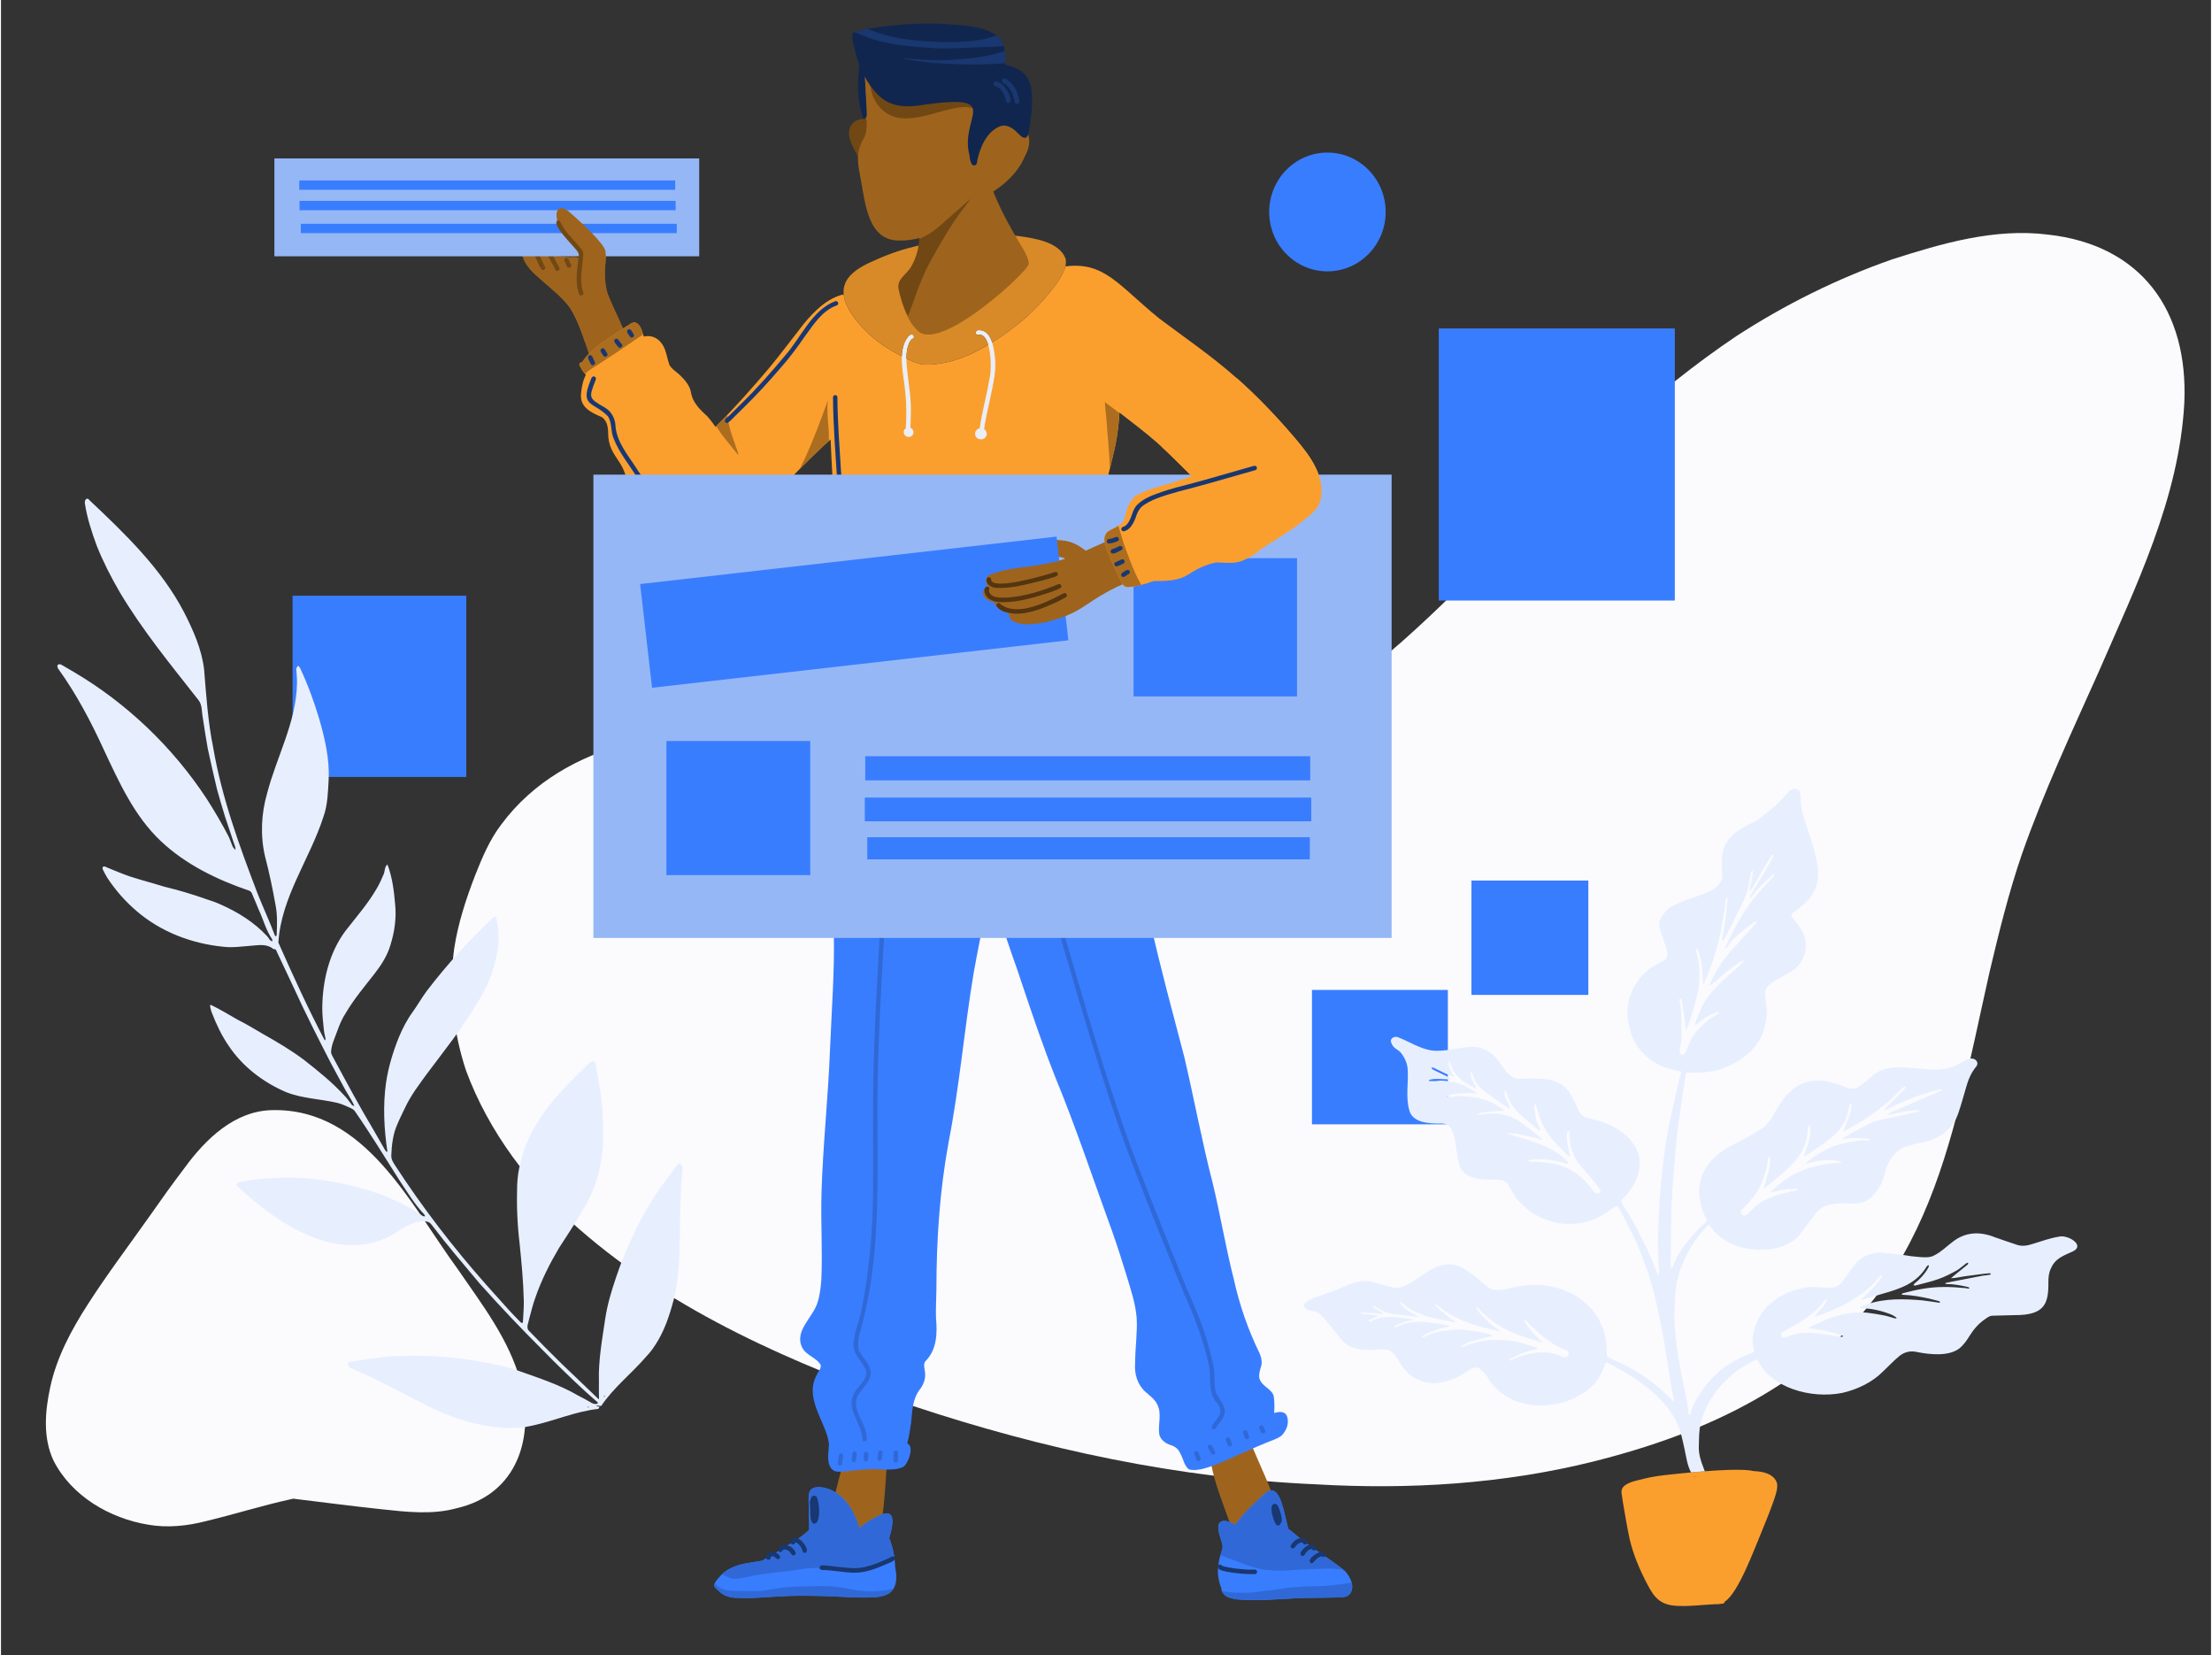 <svg version="1.2" xmlns="http://www.w3.org/2000/svg" viewBox="0 0 1556 1165" width="512" height="383">
	<rect x="0" y="0" width="1556" height="1165" fill="#333333" stroke="none"/>
	<title>Feedback-svg</title>
	<defs>
		<clipPath clipPathUnits="userSpaceOnUse" id="cp1">
			<path d="m599 16.08h128v100.92h-128z"/>
		</clipPath>
		<clipPath clipPathUnits="userSpaceOnUse" id="cp2">
			<path d="m1140 1034h111v96.91h-111z"/>
		</clipPath>
	</defs>
	<style>
		.s0 { fill: #fbfbfd } 
		.s1 { fill: #397dff } 
		.s2 { fill: #9e641d } 
		.s3 { fill: #714814 } 
		.s4 { fill: #3069d7 } 
		.s5 { fill: #193770 } 
		.s6 { fill: #fa9f2e } 
		.s7 { fill: #ac6d1f } 
		.s8 { fill: #eaeef6 } 
		.s9 { fill: #d98a28 } 
		.s10 { fill: #96b7f5 } 
		.s11 { fill: #54350f } 
		.s12 { fill: #11264e } 
		.s13 { fill: #e7efff } 
	</style>
	<g id="surface1">
		<path id="Layer" class="s0" d="m1440.9 165.1c66.1 7.2 99.2 53.6 96.3 118.5c-3.6 67.2-34.1 129-60.5 189.8c-18.9 42.2-38.5 84.1-53.8 127.7c-9.3 27.1-16.2 55.1-22.8 83c-28.2 125.6-42 231.2-164.9 301c-35.6 20.2-74.7 33.8-114.3 43.7c-63.6 15.8-129.6 19.8-194.9 16c-96.8-4.2-192.2-24.7-284-55.2c-83.5-29.7-167.3-65.5-234.7-124.3c-34.9-30.3-63.8-68.3-79.9-111.8c-9.1-27.5-12.2-57.2-8.3-85.9c2.7-17.8 8.4-35.1 14.9-51.9c4.9-12.3 10.1-24.7 18.2-35.3c45.1-60.8 127.9-69.8 198.3-67.9c90.7 2.9 178.8 31.1 269.6 32.8c6.7 0.1 13.4 0.1 20 0q10.4-4.5 20.5-9.3c17.6-8.3 34.4-17.9 50.7-28.4c26.4-16.9 51.8-35.4 75.3-56.2c53.3-47.2 99.7-101.5 152.3-149.4c26.2-23.5 53.7-45.8 82.9-65.4c34.2-22.2 71-40.5 109.6-54c35.2-11.3 72.2-22.1 109.5-17.5z"/>
		<path id="Layer" class="s0" d="m365.8 972.5c10.2 39.1-2 79.2-44.9 89.1c-17.4 4.8-35.6 2.6-53.3 0.7c-20.6-2.2-41.2-4.9-61.8-7.4c-20.6 4.4-40.7 10.8-61.1 15.7c-13.4 3.5-27.4 5-41.1 2.6c-27.1-4.5-53.9-20.1-66.6-45.1c-7.6-16.1-6-34.8-2.3-51.8c4.5-20.9 14.8-40.1 26.3-58c13.6-21.2 28.8-41.3 43.3-61.8c8.1-11.6 16.4-23.2 25-34.5c14.8-20.3 35.4-40.3 62-40.6c65.1-1.2 97 66.4 130.2 111.8c17.1 24.9 36.3 49.6 44.3 79.3z"/>
		<path id="Layer" class="s1" d="m1012.3 231.2h166.2v191.5h-166.2z"/>
		<path id="Layer" class="s1" d="m1035.3 619.8h82.3v80.5h-82.3z"/>
		<path id="Layer" class="s1" d="m923 696.8h95.7v94.6h-95.7z"/>
		<ellipse id="Layer" class="s1" cx="933.9" cy="149.2" rx="41" ry="41.8"/>
		<path id="Layer" class="s1" d="m205.3 419.3h122.3v127.6h-122.3z"/>
		<path id="Layer" class="s2" d="m421.2 266.1q-0.8-0.8-1.4-1.8q0 0 0 0c0 1.3-1.5 2-2.5 1.4c-1.1-1.2-0.6-2.9 0.9-4.8c-0.5-1.4-0.9-2.8-1.5-4.1c-5.1-13.3-8.4-27.8-16-40c-5.5-7.5-12.9-13.3-19.9-19.4c-4.6-4.1-9.6-8.2-12.4-13.8c-1.3-2.8-2.1-5.7-2.9-8.6c-0.3-0.8 0.3-1.7 1.1-1.9c0.8-0.2 1.7 0.3 1.9 1.1c0.5 1.7 1 3.5 1.6 5.2c0.4-0.2 0.9-0.3 1.3-0.2c5.4-0.3 10.8 0.1 16.2 0.7c6.1 0.5 11.9 1.2 17.8 1.2q0.3 0.2 0.7 0.2q0 0 0.1 0q0.3 0 0.5-0.2q0.2 0 0.3 0q0-0.1-0.1-0.1c0.3-0.2 0.4-0.5 0.5-0.9c0.8-0.2 0.9-1.2 0.7-2c-0.2-0.6-0.5-1.1-0.8-1.6q0-0.1 0-0.1q0-0.6-0.2-1.1c-0.3-0.8-0.9-1.3-1.5-1.6q-0.2-0.2-0.4-0.3q0 0 0 0q-1.4-1.8-2.8-3.5q0.1 0.1 0.2 0.2c-1.6-2-3.3-4-4.9-6c-1.5-1.9-3-3.8-4.6-5.8q0 0 0 0q0 0-0.1-0.1q0 0 0 0q0-0.1-0.1-0.2q0.1 0.1 0.1 0.2q0 0 0 0q-0.5-0.6-1-1.3c-0.6-2.1-0.9-4.3-0.9-6.6c1.8-8.1 8.7-1.5 12 1.5c5.8 5.2 11.5 10.4 16.6 16.2c2.1 2.6 4.6 5.1 5.8 8.3c1 5.2-0.4 10.5-0.4 15.7c0 5 0.6 10.4 2.1 15.1c5 12.3 11.1 24.1 16.5 36.2c0.5 0.1 0.9 0.3 1.1 0.7c0.3 0.5 0.3 1.1 0 1.6c0.8 1.7 1.6 3.5 2.5 5.1c1.2 1.5-1 3.6-2.4 2.2q-1.4-2.7-2.7-5.5q-2.2 1.4-4.4 2.7c-5.3 3.7-11.3 6.7-15.7 11.4q0.5 1.1 1 2.1c0.9 1 0 2.7-1.2 2.7q-0.3 0-0.7-0.2z"/>
		<path id="Layer" class="s2" d="m405.7 173.8q0 0 0 0q0.1 0.1 0.2 0.2q-0.1-0.1-0.2-0.2z"/>
		<path id="Layer" class="s3" d="m380.8 189.8c-1.6-1.5-2.2-3.9-3.2-5.8c-1-2.2-1.9-4.3-2.8-6.5c-0.4-0.8 0-1.7 0.8-2.1c2.5-0.9 3.1 4.3 4.3 5.9c1 2.2 1.8 4.1 2.9 6.1c1.1 1.3-0.5 3.3-2 2.4z"/>
		<path id="Layer" class="s3" d="m391.1 190.5c-0.8-0.3-1-1.2-1.4-1.9c-1.5-2.6-3-5.5-4.2-8.1c-0.8-1.6-1.6-3.2-2.4-4.9c-0.3-0.8 0.2-1.7 1-2c0.9-0.3 1.8 0.3 2.1 1.2q1.2 2.4 2.4 4.8c1.4 2.9 2.8 5.8 4.4 8.6c1 1.2-0.5 3-1.9 2.3z"/>
		<path id="Layer" class="s3" d="m398.7 187.9c-0.8-1.4-1.4-2.8-2-4.2c-0.4-0.8 0.1-1.8 0.8-2.1c2.5-0.7 2.7 3.1 3.8 4.5c1.1 1.6-1.4 3.4-2.6 1.8z"/>
		<path id="Layer" class="s3" d="m407.1 207.2c-3.3-8.4-1.2-18-0.4-26.5c0.7-2.5-1.3-4.4-2.7-6c-2.1-2.8-16.6-16.9-12.2-19.4c0.8-0.4 1.7 0 2 0.8c2.8 6.5 8.1 11.3 12.5 16.4c1.6 2 3.9 4 3.7 6.7c-0.5 7.7-2.4 15.4-1 23c0.3 1.3 0.5 2.6 1.1 3.8c0.5 1.8-2.1 2.8-3 1.2z"/>
		<path id="Layer" class="s2" d="m899.6 1065.1c0.5 2-2.5 2.8-3 0.8q-0.5-1.5-1-3.1c-1.9 3.3-4 6.4-6.4 9.1c-3 3.3-6.2 6.4-10.6 7.5c-2.4 0.6-4.8 1-7.3 1.2c-0.5 1.1-2.1 1.5-2.8 0.2q-2.2 0.2-4.3 0.2c-1.9-0.5-1.3-3.3 0.6-3.1q1.2-0.1 2.5-0.2c-3.9-11-8.2-21.9-11.7-33c-1.8-5.7-3-11.7-4.4-17.6c-1.6 0.6-4.1 1.7-4.4-0.8c0-1 1-1.5 1.8-1.7q1-0.3 1.9-0.6c-1.2-4.6-2.6-9.1-4.6-13.4c-1.6-1.4 0.7-3.9 2.2-2.3c2.7 4.4 4.1 9.5 5.3 14.6c6.3-2.4 12.7-4.9 18.6-7.9q1.7-0.9 3.4-1.7q-1.5-3.8-2.9-7.6c0-1.6 2.4-2.2 3.1-0.6q1.4 3.8 2.9 7.4q0.3 0.2 0.5 0.6c0.2 0.3 0.3 0.7 0.2 1.1c7 16.9 15.3 33.3 20.4 50.9z"/>
		<path id="Layer" class="s2" d="m623 1015.4c1.3-0.8 2.9 0.7 2.3 2q-0.8 4-1.2 8.1c0.3 0 0.6 0.1 1 0.4c1.6 1.3-0.2 3-1.4 4c-0.4 5.1-0.6 10.2-1 15.2c-0.7 11-1.9 21.9-3.5 32.8c-1.4 7.3 0 16.3-10.6 14.5c-9.2-1.3-19.6-5.3-23.7-14.3c-0.2-0.5-0.5-1.3-0.8-2.1c-0.4 0.3-0.9 0.4-1.4 0.3c-0.8-0.3-1.3-1.2-1.1-2c3.2-12.8 6.3-25.5 9.6-38.2c0.7-2.6 1.3-5.1 2-7.7c-6.7-2.4-4.3-8.8-2.9-14c0.4-1.2 0.8-2.9 2.4-2.9c1.5 0 2 1.8 1 2.8c-0.6 3.3-4 9.1 0.2 11q0.1 0 0.1 0q0.8-2.5 1.6-5c0.7-1.4 0.8-4 2.7-4.1c1.2 0 2 1.4 1.4 2.4q-1.4 3.7-2.5 7.4c7.8 1.5 15.7 1.9 23.5 1.7c0.3-3.6 0.7-7.2 1.4-10.7c0.1-0.6 0.4-1.3 0.9-1.6z"/>
		<path id="Layer" class="s1" d="m905.4 996.8c1.8 4.9-0.3 10.3-3.9 13.8c-3 2.3-6.7 3.2-10.1 4.7c-5 2-10 4.2-14.9 6.4c-9.4 3.7-31 15.7-40.3 12.5c-3.3-2.8-3.8-7.7-6-11.3c-1.3-3.1-3.8-4.9-6.9-5.8c-3.5-1.2-7-3.7-7.8-7.6c-1-7 2-14.4-1.4-20.9c-1.8-3.8-5.2-6.1-8.2-8.8c-5.8-5.1-8-12.7-7.4-20.2c0-10.6 1.7-21.4 1.1-31.8c-0.8-10.5-4.2-20.2-7.2-30.2c-3-9.8-6.1-19.6-9.5-29.3c-13.4-36.7-25.7-73.9-40.6-110.1c-8.6-21.7-16.1-43.8-23.5-65.9c-4.4-13.9-10-27.5-13.8-41.6q-0.2-1-0.4-1.9q-3.7 0.1-7.4 0.4c-2 0-2.1-3.1-0.2-3.2q3.5-0.2 7-0.3q-0.5-2.4-0.9-4.9c-0.1-0.7-0.1-1.4 0.6-1.9c0.4-0.4 1-0.5 1.5-0.2c0.6 0.2 1 0.8 1 1.5q0.4 2.7 1 5.4c23.8-0.7 47.6 0.4 71.4 0.4c8.9 0.1 17.9 0.3 26.9 0.4q-2.3-10.6-4.4-21.1c-0.2-0.8 0.5-1.7 1.3-1.8c0.9-0.1 1.7 0.5 1.8 1.4c0.4 2.1 0.9 4.2 1.3 6.3q1.5 7.6 3.1 15.2q4.7 0.1 9.4 0.1c2 0 2.1 3.1 0 3.1q-4.3 0-8.7 0c7 31.8 15.7 63.2 23.9 94.7c6.9 29.5 12.4 59.4 20 88.8c5.4 22.4 9.1 45.1 14.8 67.4c4 18.1 10 35.5 18.2 52.2c1.3 3.2 2 6.6 0.7 10c-0.8 2.9-1.8 6.3-0.3 9.1c2.1 4.1 7.3 5.8 9.2 10c0.7 1.8 1 7.5 0.6 12.8c4.2-1.2 7.7-1.1 9 2.2z"/>
		<path id="Layer" class="s1" d="m729 609c0.8 2.6-3.8 4.7-5.4 6.1c-6.7 4.4-13.6 8.8-20.1 13.3q-4.1 2.7-8.2 5.6c-4.1 16.8-7.4 33.9-10.5 51c-6.6 39.5-9.9 79.5-17.6 118.9c-6.3 34.3-8.6 69-8.6 103.8c-0.1 6.7-0.5 13.3-0.3 19.9c1 10.8 0.7 22.5-7.5 30.6c-1.5 2.1-0.6 4.8-0.3 7.2c0.8 4.7-0.9 9.3-3.8 12.9c-5 6.8-5.1 15-5.9 23c-0.7 4.9-1.4 9.8-2.7 14.6q0.5 0.3 1 0.7c3.5 3.3-0.5 13.9-4.1 16.1c-8.2 3.3-17.5 0.7-26 1.6c-6.5 0.2-12.8 1.6-19.2 1.6c-7 0.2-7.8-7.8-7.3-13.2c0.3-1.8 0.1-3.9 0.5-5.8q-0.2-1.8-0.6-3.9c-3.6-14.5-16.4-29.7-8.2-44.9c0.9-2.4 3.5-4.7 2.9-7.4c-3-5.2-10.2-6.6-13-12.2c-5.8-11.8 7.7-21.2 10.8-31.7c1.7-5.2 2.3-10.9 2.7-16.2c0.9-20.3-0.5-40.6 0.1-60.9c1-33.8 4.7-67.4 6-101.1c1.1-26.9 3.2-53.8 2.7-80.8q-0.1-9-0.8-17.9q-3.9 1.4-7.6 2.9c-0.8 0.5-1.7 1.5-2.7 0.8c-1.8-1.3-0.1-3.1 1.5-3.7c2.7-1.2 5.6-2.3 8.5-3.3q-0.5-5.4-1.2-10.8q-0.1-0.5-0.2-1c0-0.8 0.8-1.6 1.6-1.6c0.8 0 1.6 0.7 1.6 1.4c0.6 3.6 0.9 7.3 1.3 11c2.5-0.9 5-1.6 7.5-2.4c33-9.6 67-14.3 100.7-20.2c9.8-1.6 19.5-3.3 29.3-4.9c1.1-0.2 2.6-0.4 3.1 0.9z"/>
		<path id="Layer" class="s4" d="m606.4 1013c0-11.2-12.4-21.4-5.5-32.7c2.6-5.2 9.9-9.5 8-16.1c-3.8-8.3-10.2-10.7-8.3-21.3c0.7-7.1 3.9-13.6 5.2-20.6c5.4-26.9 7.8-54.4 8.2-81.8c0.3-37.2-0.6-74.3 1.1-111.5c1.3-36.5 3.9-73 5.6-109.5c0.5-11.6 1-23.2 1.2-34.9c0-0.9 0.7-1.6 1.5-1.6c0.9 0 1.6 0.7 1.6 1.6c-0.1 8.8-0.4 17.5-0.8 26.2c-1.9 45.8-5.4 91.6-6.6 137.5c-2.3 63.8 5.1 129.5-13.4 191.6c-0.6 3.3-1 6.9-0.4 10.2c2.6 5.8 8.8 10.1 8.6 16.8c-0.7 8.5-11.3 12.9-10.3 21.9c0.7 8.5 7.9 15.4 7.5 24.2c-0.1 1.9-3.2 2.2-3.2 0z"/>
		<path id="Layer" class="s4" d="m853.2 1006.1c-0.7-0.3-1.1-1.3-0.8-2.1c1.5-2.8 3.9-5.2 5.4-7.9c1.5-2.7 0.3-5.9-1.4-8.2c-7.4-7.5-3.9-18.3-6.1-27.5c-3.8-17.2-10.1-33.7-17.3-49.7c-14.7-35.8-29.2-71.7-42.6-107.9c-22.8-64.8-40.4-131.2-60.5-196.9c-5.3-17.3-10.5-34.7-16-51.9c-0.3-0.8 0.3-1.8 1.1-2c0.9-0.2 1.7 0.3 1.9 1.1c5.8 17.9 11.2 35.9 16.6 53.8c21.7 70.6 40.1 142.4 66.1 211.6c10.6 27.2 21.4 54.4 32.4 81.5c5.1 12.6 11.1 24.9 15.3 37.9c2.6 7.9 4.9 16 6.5 24.2c1.2 6.1-0.1 12.5 1.7 18.5c5.5 9.4 9.9 12.1 1.4 22.3c-1.1 1.2-1.7 3.9-3.7 3.2z"/>
		<path id="Layer" class="s4" d="m590.5 1031.6c-2.1-0.4-1.1-2.9-1-4.4c0.4-1.5-0.1-4.4 2.2-4.2c2.2 0.4 1 3 0.9 4.5c-0.3 1.5 0.2 4.3-2.1 4.1z"/>
		<path id="Layer" class="s4" d="m600.2 1029.3c-2.5-0.7-0.7-4.1-0.8-5.9c-0.1-1 0.6-1.8 1.5-1.8c2 0.1 1.7 2.4 1.4 3.7c-0.2 1.5 0.1 4.2-2.1 4z"/>
		<path id="Layer" class="s4" d="m607.4 1027.2c0.4-1.7-0.9-5.7 2.1-5.3c2 0.8 0.9 3.6 1 5.3c0 2.1-3.1 2.1-3.1 0z"/>
		<path id="Layer" class="s4" d="m618.3 1028.3c-2.1-0.4-1.1-2.9-0.9-4.4c0.2-0.8 0.1-1.8 0.7-2.5c1.1-1.2 3.2 0.1 2.6 1.6c0.1-0.1 0.1-0.2 0.1-0.3c-0.6 1.8 0.1 5.7-2.5 5.6z"/>
		<path id="Layer" class="s4" d="m628.4 1028c-0.1-1.8 0-3.5 0.1-5.2c-0.3-1.9 2.5-2.6 3.1-0.7c0.2 1.9-0.2 3.9 0 5.9c0 2-3.2 2-3.2 0z"/>
		<path id="Layer" class="s4" d="m841.6 1027.4q-0.8-2-1.5-4q0 0 0 0c-0.8-1.9 2.2-3 3-1.1q0.7 2 1.5 4c0.7 1.9-2.2 3-3 1.1z"/>
		<path id="Layer" class="s4" d="m852 1023.1c-0.7-1.2-1.2-2.5-2-3.6c-0.6-0.6-0.5-1.6 0.1-2.2c2.7-1.8 3.6 2.8 4.7 4.4c1 1.7-1.9 3.2-2.8 1.4z"/>
		<path id="Layer" class="s4" d="m863.7 1017.2c-0.4-1.5-1.9-3-1.4-4.6c0.4-0.8 1.3-1.1 2.1-0.7c1.4 0.9 1.5 2.8 2.3 4.2c0.7 1.9-2.2 3-3 1.1z"/>
		<path id="Layer" class="s4" d="m875.7 1012.1c-0.4-1.6-2.1-3.9-0.5-5.2c2.7-1.4 2.6 2.5 3.5 4.1c0.7 1.9-2.2 3-3 1.1z"/>
		<path id="Layer" class="s4" d="m887.1 1008c-0.3-0.8-0.5-1.3-0.8-2c-0.6-0.5-0.6-1.4-0.2-2c2.1-2.3 3.4 1.3 4 2.9c0.7 1.9-2.2 3-3 1.1z"/>
		<path id="Layer" class="s1" d="m629.7 1103.9c0.5 2.9 0.9 5.8 0.5 8.8c-1.1 9.7-8.9 11.4-17.2 11.7c-10.8 0.4-21.6-0.6-32.4-0.9c-8.9-0.3-17.8-0.4-26.6-0.1c-11.9 0.4-23.7 1.9-35.6 1.3c-4.3 0-8.7-1-12-3.9c-1.1-1.2-4.6-3.4-4.2-5.2c0.1-1.9 2.8-4.6 3.7-5.7c5.7-6.7 14.3-9 22.6-10.1c2.4-0.4 4.8-0.9 7.2-1.2q0.3-0.1 0.4-0.2q5-2.8 9.8-5.7c7.8-5.1 16.5-9.4 23.1-15.8c0.2-5.5-0.4-11.1-0.3-16.6c0-7.3-1.7-14.2 8.5-13.5c14.5 1.6 23.7 15.8 27.1 28.9c2.2-2.1 4.7-3.8 7.3-5.3c11.6-7.1 18.9-8.9 15 7.9q-0.6 2.2-1.3 4.4c1.7 3.7 2.6 7.8 3.4 11.7c0.5 3 0.8 6 0.9 8.9q0.1 0.3 0.1 0.6z"/>
		<path id="Layer" class="s4" d="m518.4 1124.7c-4.3 0-8.7-1-12-3.9c-1.1-1.2-4.6-3.4-4.2-5.2q0-0.5 0.3-1.1c0.9 1.1 2 2 3.2 2.8q1.4 0.8 2.9 1.4c0.6 0.2 1.2 0.4 1.8 0.5c0.7 0.2 1.4 0.2 2.2 0.3c0.8 0 1.7 0.1 2.6 0.2c1.3 0.1 2.5 0 3.8 0.1q3.6 0.1 7.2 0.1c1.4 0 2.7 0.2 4 0.1q2.1 0 4.1-0.2c2.3-0.1 4.6-0.5 6.8-0.9q1-0.2 1.9-0.3q-0.3 0-0.7 0.1c3.4-0.6 6.9-1 10.4-1.5c1.3-0.1 2.6-0.1 4-0.2q1.9-0.1 3.9-0.2c3.5-0.2 7-0.2 10.6-0.3q-0.1 0-0.1 0q0 0 0.1 0q0.1 0 0.2 0q0 0 0 0q0.1 0 0.2 0q-0.1 0-0.2 0q0.1 0 0.2 0q1.6-0.1 3.2-0.1q-0.1 0-0.1 0q-0.2 0-0.3 0q0.1 0 0.3 0q0.2 0 0.4 0q0.1 0 0.1 0q0.6 0 1.1 0q0.5-0.1 0.9-0.1q-0.4 0-0.8 0.1c3.3-0.1 6.7 0 10.1 0.4q1.8 0.2 3.7 0.5q0.2 0 0.4 0q0 0 0 0q0 0 0 0q0.1 0 0.1 0q0.3 0.1 0.7 0.1q0 0-0.1 0q0.3 0 0.5 0.1q0.5 0 1 0.1q0 0 0.1 0q0 0 0 0q0 0 0 0q0.3 0.1 0.5 0.1q0 0-0.1 0q1.1 0.2 2.2 0.4q0.1 0 0.1 0q0.1 0 0.1 0q0.1 0 0.1 0q0.5 0.1 1 0.2q0 0 0 0q0 0 0.1 0q0.3 0.1 0.6 0.1q0 0 0 0q0 0 0 0q-0.1 0-0.1 0q0 0 0.1 0q0 0 0 0q0 0 0.1 0q0.4 0.1 0.7 0.2q0.1 0 0.1 0q0 0 0 0q0 0 0 0q0.1 0 0.1 0q0 0 0 0q0 0 0 0q0.5 0.1 1 0.2q0.4 0.1 0.8 0.2q-0.1 0-0.2-0.1c2.2 0.5 4.3 0.7 6.5 0.9q3.1 0.3 6.2 0.3q2.4 0 4.8-0.2c3.8-0.2 7.6-0.6 11-2c-2.9 5.2-9.1 6.3-15.6 6.5c-10.8 0.4-21.6-0.6-32.4-0.9c-8.9-0.3-17.8-0.4-26.6-0.1c-10.1 0.3-20.1 1.5-30.1 1.5q-2.8 0-5.5-0.2z"/>
		<path id="Layer" class="s4" d="m541.7 1118.8q-0.2 0-0.4 0.1q0.2-0.1 0.4-0.1z"/>
		<path id="Layer" class="s4" d="m599.1 1118.7q0 0 0 0q-0.1 0-0.2 0q0 0 0 0q0.2 0 0.4 0.1q-0.1 0-0.2-0.1z"/>
		<path id="Layer" class="s4" d="m598.4 1118.6q0 0-0.1 0q-0.1 0-0.3-0.1q0.2 0.1 0.4 0.1q0 0 0 0z"/>
		<path id="Layer" class="s4" d="m596 1118.2q-0.1-0.1-0.2-0.1q0 0 0 0q0.1 0 0.2 0.1z"/>
		<path id="Layer" class="s4" d="m593.2 1117.7q-0.1 0-0.3-0.1q0 0 0 0q0.2 0.1 0.3 0.1z"/>
		<path id="Layer" class="s4" d="m591.4 1117.4q-0.1 0-0.2 0q0.2 0 0.4 0q-0.1 0-0.2 0z"/>
		<path id="Layer" class="s4" d="m590.7 1117.3q0.1 0 0.1 0q0.1 0 0.1 0q-0.1 0-0.2 0z"/>
		<path id="Layer" class="s4" d="m575.3 1116.4q0 0-0.1 0q0 0-0.1 0q-0.1 0-0.3 0q0.2 0 0.5 0z"/>
		<path id="Layer" class="s4" d="m515.5 1111.3q-0.6-0.1-1.1-0.2q-0.2 0-0.4-0.1q-1.5-0.6-3.1-1.3q-0.1-0.1-0.3-0.2q-0.1 0-0.2 0q0.1 0 0.1 0q-1.2-0.5-2.4-1.1q0.1 0 0.2 0.1q-0.1-0.1-0.2-0.1q0 0 0 0q-0.1 0-0.2-0.1q0 0-0.1 0q0 0 0 0q0 0 0 0q-0.1-0.1-0.2-0.1c5.6-5.4 13.4-7.4 20.9-8.4c2.4-0.4 4.8-0.9 7.3-1.2q0.2-0.1 0.3-0.2q5-2.8 9.8-5.7c7.8-5.1 16.5-9.4 23.1-15.8c0.2-5.5-0.4-11.1-0.3-16.6c0-7.3-1.7-14.2 8.5-13.5c14.5 1.6 23.7 15.8 27.1 28.9c2.2-2.1 4.7-3.8 7.3-5.3c11.6-7.1 18.9-8.9 15 7.9q-0.6 2.2-1.3 4.4c1.7 3.7 2.6 7.8 3.4 11.7q0.1 0.6 0.2 1.1q-1.5 0.8-2.9 1.6q-3.1 1.6-6.2 3.1q-1 0.5-1.9 0.8q-2.4 0.8-4.9 1.5c-2 0.5-3.9 0.9-6 1.3q-3.5 0.5-7.1 0.8c-1.8 0.1-3.5 0.1-5.3 0q-0.7 0-1.3-0.1q-2.8-0.1-5.5-0.3c-1.8-0.1-3.7-0.4-5.6-0.5c-4-0.3-7.9-0.1-11.9 0.1q0 0 0 0q-0.1 0-0.2 0q0.1 0 0.1 0c-1.5 0-3 0.1-4.5 0.4c-2.1 0.3-4.2 0.7-6.3 1c-2.3 0.3-4.6 0.7-6.9 1q-0.3 0-0.7 0c-3.7 0.2-7.4 0.8-11 1.3c-2.1 0.3-4.1 0.5-6.2 0.8c-1.4 0.2-2.8 0.5-4.2 0.7c-1.6 0.2-3.1 0.6-4.6 0.9q0.3 0 0.6-0.1c-1.2 0.3-2.4 0.5-3.6 0.8q0.3-0.1 0.6-0.2q-0.8 0.2-1.7 0.4c-1.2 0.2-2.5 0.4-3.8 0.5q-0.4 0-0.9 0q-0.8 0-1.5 0z"/>
		<path id="Layer" class="s4" d="m613.8 1102.3q-0.2 0.1-0.4 0.1q0.2-0.1 0.4-0.1z"/>
		<path id="Layer" class="s4" d="m620.8 1099.8q-0.3 0.1-0.7 0.3q0.4-0.2 0.7-0.3z"/>
		<path id="Layer" class="s5" d="m600.2 1107c-7.2-0.2-14.3-1.7-21.5-1.9c-1 0.1-2.4-0.3-2.4-1.5c0.1-2.7 3.6-1.5 5.3-1.6c6.3 0.6 12.9 1.7 19.1 1.8c5.3 0.1 10.4-1.3 15.2-3.2q0 0.1 0 0.1c3.2-1.4 6.5-2.6 9.6-4.1c1.2-0.7 3-2 3.8-0.2c1.3 2.6-6.5 4.5-8.3 5.6c-6.6 2.8-13.5 5.2-20.8 5z"/>
		<path id="Layer" class="s5" d="m572.6 1072.5c-3.7-0.1-2.5-10.7-3-13.7c0-0.6-0.1-1.3-0.1-1.9c0.1-1 1.2-1.8 2.2-1.4c-1.4-1.6 1-3.7 2.4-2.1c2.1 3 3.6 18.8-1.5 19.1z"/>
		<path id="Layer" class="s5" d="m571.4 1058.2c-1.2 0-1.7-1.4-1.4-2.4c0.2-1 0.3-2.1 1.4-2.7c1.6-0.9 3.3 1.6 1.8 2.8c0 1.1-0.5 2.4-1.8 2.3z"/>
		<path id="Layer" class="s5" d="m538.7 1096.4c-0.4-3.8 4.7-5.1 7.3-3.4c1.3 0.9 3.6 2.6 2 4.1c-1.2 1-2.3-0.2-3.1-1c-0.8-0.7-2.1-1-3-0.2c0.6 2.4-2.8 2.8-3.2 0.5z"/>
		<path id="Layer" class="s5" d="m556.6 1094.1c-1.2-2.3-3.8-4.3-6.4-3c-0.1 1.9-3.1 1.8-3.1-0.1c0-0.6 0.1-1.2 0.5-1.7c2.9-3.3 8.6-1.6 10.8 1.7c0.8 1 1.8 2.6 0.4 3.6c-0.7 0.4-1.8 0.3-2.2-0.5z"/>
		<path id="Layer" class="s5" d="m564.5 1092c-0.8-2.7-2.6-5.8-5.4-6.4c0.1 1.8-2.5 2.2-3 0.5c-1-3.5 3.3-4.5 5.7-2.9c2.2 0.9 8 8.2 4.6 9.8c-0.7 0.3-1.7-0.2-1.9-1z"/>
		<path id="Layer" class="s1" d="m946 1105.6c4.1 4 7.9 12 3.2 16.9c-2 1.9-5 1.7-7.6 1.9c-5.8 0.2-11.7 0.2-17.5 0.3c-16.9-0.1-33.8 2.4-50.8 1.3c-1.9-0.1-3.9-0.2-5.8-0.7q-0.4-0.1-0.8-0.3c-1.2-0.2-2.4-0.6-3-0.8c-2.1-1.1-3.8-2.9-4.4-5.2q0 0 0 0q-0.1-0.5 0-0.9c-2.1-5-3-10.7-2.3-16c0.4-2.9 1-5.8 1.9-8.6c0.5-1.8 1.4-3.3 1.2-5.1c-0.7-5-3.7-9.9-2.9-15.1c1.7-4.7 7.8-2.4 10.9-0.6q0.5 0.3 1 0.6c5.3-7.8 12.6-14.5 19.5-20.8c9.7-10.5 13.3 5.7 15.2 13c0.8 3.6 1.7 7.1 2.5 10.6c4.1 3 7.9 6.6 12.1 9.7c9 6.8 18.9 12.6 27.6 19.8z"/>
		<path id="Layer" class="s4" d="m873.3 1126c-1.9-0.1-3.9-0.2-5.8-0.7q-0.4-0.1-0.8-0.3c-1.2-0.2-2.4-0.6-3-0.8c-1.8-0.9-3.4-2.4-4.1-4.3q0.5 0.1 0.9 0.2c4.5 0.8 9.1 1 13.7 1q0.5 0 1 0c2.1 0 4.2 0 6.3-0.2c1.8-0.2 3.6-0.5 5.4-0.8q0.8-0.1 1.6-0.2c4.1-0.4 8.2-0.8 12.4-1.5c3.3-0.5 6.8-1 10.2-1.3c4.7-0.4 9.4-0.5 14.1-0.6c5-0.1 10-0.3 14.9-1q1.1-0.1 2.1-0.3q-0.1 0-0.1 0.1q0.8-0.2 1.7-0.3q0 0 0 0q1.9-0.3 3.7-0.5q0 0 0 0c1.2-0.2 2.3-0.3 3.5-0.4c0.7 3 0.4 6.1-1.8 8.4c-2 1.9-5 1.7-7.6 1.9c-5.8 0.2-11.7 0.2-17.5 0.3c-7-0.1-14 0.4-21.1 0.8c-6.9 0.4-13.8 0.8-20.7 0.8q-4.5 0-9-0.3z"/>
		<path id="Layer" class="s4" d="m887.1 1120.1q0 0-0.1 0q-0.1 0-0.1 0q0.1 0 0.2 0z"/>
		<path id="Layer" class="s4" d="m890.4 1105q0.4 0.1 0.7 0.1q-0.4-0.1-0.8-0.1q-1.2-0.1-2.4-0.3c-4-1-8.1-2.1-12-3.4c-2.6-1-5.2-2.1-7.9-3.1c-3.1-1.2-6.3-2.3-9.5-3.4q0.2-0.6 0.4-1.3c0.4-1.8 1.3-3.3 1.2-5.1c-0.7-5-3.7-9.9-2.9-15.1c1.7-4.7 7.8-2.4 10.9-0.6q0.5 0.3 1 0.6c5.3-7.8 12.6-14.5 19.5-20.8c9.7-10.5 13.3 5.7 15.2 13c0.8 3.6 1.7 7.1 2.5 10.6c4.1 3 7.9 6.6 12.1 9.7c8.7 6.6 18.3 12.3 26.8 19.1q-0.6-0.1-1.3-0.2q0.4 0.1 0.7 0.1q-1.2-0.1-2.5-0.3q0.2 0 0.3 0.1c-2.4-0.3-4.9-0.5-7.4-0.5c-5.4 0.1-10.9 0.4-16.4 0.6c-5.5 0.2-11 0.7-16.6 0.9q-0.5 0-1.1 0c-3.5 0-7-0.3-10.5-0.6z"/>
		<path id="Layer" class="s5" d="m873.7 1107.7c-3.9-0.3-7.7-0.8-11.5-1.6c-1.7-0.4-3.6-0.6-4.9-1.9c-0.8-0.6-0.9-2.1 0-2.7c1.4-0.9 1.9 0.5 3.1 0.9q-0.1 0-0.1 0c5.6 1.5 11.4 2 17.1 2.4q2.7 0.1 5.4 0c0.8 0 1.6 0.7 1.6 1.6c0 0.9-0.7 1.6-1.6 1.6c-3 0.1-6.1-0.1-9.1-0.3z"/>
		<path id="Layer" class="s5" d="m897.9 1073.2c-1.7-2.4-2.4-5.3-3.1-8.1c-0.2-1.8-0.6-3.6 0.1-5.3c1.6-2.8 4.2-0.6 4.8 1.7c0.8 2.2 3.6 9.5 1 10.9c-0.1 1.4-1.9 1.9-2.8 0.8z"/>
		<path id="Layer" class="s5" d="m908.6 1089.6c-1.3-0.9-0.3-2.4 0.5-3.3c1.8-2.1 4.2-3.9 7.1-3.7c1.6 0.1 3.3 1.3 3.5 3c0.1 1.6-2.2 2.2-3 0.7q0 0 0.1 0.1q0 0 0 0c-1-1.6-3.3 0-4.3 0.9c-1.2 0.9-2 3.5-3.9 2.3z"/>
		<path id="Layer" class="s5" d="m915.9 1095.1c-2.6-1.4 0.5-4.3 1.7-5.6c2-2.2 7.7-3.8 8.5 0.1c0.3 1.8-2.3 2.6-3 0.8c-2.1-0.2-3.8 1.7-4.8 3.2c-0.5 1-1.3 2-2.4 1.5z"/>
		<path id="Layer" class="s5" d="m922.1 1100.1c-3.5-2.4 6.3-9.1 8.9-7.7c2.9 0.8 1.3 5.1-1.2 3c-1.9 0.4-3.7 1.8-4.9 3.3c-0.7 0.9-1.6 2.1-2.8 1.4z"/>
		<path id="Layer" class="s6" d="m911.3 308.7c10.4 12.2 22.2 27.8 17.3 44.7c-2.3 6.4-8.4 10.2-13.4 14.4c-7.6 6-16.2 11.2-24.5 16.3c-5.2 3.5-9.9 7.8-15.8 10.2c-6.1 2.9-12.9 1.6-19.3 1.6c-7 1.3-13.4 4.4-19.3 8.3c-7.4 4.8-16.2 4.8-24.7 4.8c-5.9 2-12 4-18.3 4.2c-3.1 0.2-4.1-2.9-5.2-5.2c-2.7-5.7-5.5-11.4-7.9-17.2c-1.7-4.9-5.6-11.5-1.4-16.2c2.3-1.9 5.4-2.7 7.8-4.5c1.4-1 2.9-2 3.8-3.4c0.5-1.3 0.8-2.5 1.2-3.8c1.3-5.8 3.5-12 9.1-14.9c9.1-4.8 19.7-6.4 29.2-10q4.3-1.3 8.4-2.9c-7.9-7.8-15.7-15.8-24-23.2c-8.6-7.6-17.8-14.5-26.8-21.5c-0.5 7.7-1.4 15.5-2.9 23.1c-1.5 7-3.3 13.9-5 20.8c1-0.1 2.1 0.1 2.2 1.3c0.1 0.9-0.5 1.7-1.3 1.8q-0.9 0-1.8 0q-1.1 4.3-2.2 8.6q-0.2 0.9-0.3 1.8c0.5 1.2-0.7 2.5-1.9 2.1c-2.7-1-0.2-6.3 0.1-8.4q0.5-2 1.1-4c-18.2 0.4-36.4-0.1-54.6 0.4c-22.1 0.1-44.1 1.3-66.2 1.9c-22-0.2-43.9-2.2-65.9-1.3q0 1.1 0.1 2.2c0 0.9-0.7 1.6-1.6 1.6c-0.9 0-1.6-0.7-1.6-1.5q-0.1-1.1-0.1-2.2q-0.8 0.1-1.6 0.1c-3 0.2-6 0.4-8.8 1.4c-0.4 0-0.8-0.2-1.1-0.5c-2.7-4.1 7.7-3.7 9.9-4q0.7-0.1 1.4-0.1c-0.5-8.7-0.9-17.5-1.3-26.2q-2.3 2.1-4.6 4.1c-10.1 9.6-20.2 19.3-29.4 29.7q-0.1 0.3-0.4 0.6q4-0.1 8-0.3c1.2-0.1 3-0.1 3 1.5c0 0.9-0.7 1.6-1.5 1.6c-13.7 0.5-27.4 0.9-41.1 0.7c-21.8-0.5-43.5-2.1-65.2-3.8c-2.3-0.2-4.7-0.5-7.1-0.7q0.2 0.5 0.4 1c0.6 2-2.4 2.9-3.1 0.9q-0.4-1.1-0.8-2.3q-3.1-0.3-6.2-0.4c-0.6 0.2-1.4 0-1.8-0.5c-1.7-3.6 3.7-2.8 7-2.4c-1.1-3.3-2.2-6.7-3.7-9.9c-1.8-3.6-4.6-7.1-6.5-10.5c-2-3.5-3.2-7.2-3.5-11.1c-0.2-2.6 0-5.2-0.6-7.6c-0.5-2.5-1.8-4.8-3.9-6.3c-7.4-3.1-15.7-6.9-14.7-16.4c0.4-4.6 1.3-9.3 3.4-13.4c-1.5-1.7-3-3.5-3.8-5.6c-1.4-1.1-0.8-3.3 1.1-3.1c6.1-9.7 17.2-15.5 26.3-22.1c2.5-1.6 4.9-3.3 7.4-4.8c1.7-1.3 4-1.8 5.7-0.1c2.4 2.3 3 5.7 4.1 8.8c5.4-1.3 10.6 0.9 13.9 6.9c2.1 4.1 2.6 8.7 4.1 13c1.7 3.1 5.1 4.9 7.6 7.4c3.3 3.2 6.5 6.9 7.5 11.4c1 7.6 6.5 12.8 11.8 17.6q3 3.5 5.6 7.3q0.9-0.9 1.7-1.8c12.6-12.5 24.4-26 35.9-39.5c8.4-10.1 16.2-20.7 24.4-31.1c7.2-8.9 16.8-18.4 28.2-20.9c0.3 3.6 1.8 7.6 4.5 12.1c8.4 13.2 21 23.7 34.9 30.6c5.9 2.9 11.7 6.5 18.4 6.8c24.2 0.1 46.6-14.3 65.1-28.6c10.4-8.5 20-18.7 27.9-29.7c2-3.4 4.4-7 5.3-10.9c27.4-3.5 37.2 13.1 65.9 36.5c18.2 13.7 37.2 26.6 54.2 41.7c15 13.2 28.9 27.8 41.8 43z"/>
		<path id="Layer" class="s7" d="m788.1 408c-2.7-5.7-5.5-11.4-7.9-17.2c-1.7-4.9-5.6-11.5-1.4-16.2c2.3-1.9 5.4-2.7 7.8-4.5q0.1-0.1 0.1-0.1q0.3 0.9 0.5 1.8c1.1 3.5 2.1 7 3.2 10.5c1.3 3.7 2.7 7.5 4.1 11.2c1.3 3.2 2.5 6.5 4 9.7q1.9 4.3 4.3 8.5c-3.1 0.8-6.3 1.4-9.5 1.5q-0.1 0-0.2 0c-2.9 0-3.9-3-5-5.2z"/>
		<path id="Layer" class="s7" d="m810.7 407.4q-0.1-0.1-0.2-0.3q0.1 0.2 0.2 0.3q0 0 0 0z"/>
		<path id="Layer" class="s7" d="m816.7 292.4q-0.2-0.1-0.3-0.3q0.3 0.3 0.6 0.6q-0.2-0.2-0.3-0.3z"/>
		<path id="Layer" class="s7" d="m820 289.5q0 0 0.1-0.1q0 0.2 0 0.3q-0.1-0.1-0.1-0.2z"/>
		<path id="Layer" class="s7" d="m780.5 325.7c0-1.6-0.1-3.3-0.2-4.9c-0.1-1.2-0.2-2.4-0.3-3.6c-0.2-3.6-0.5-7.1-0.8-10.6q0 0.2 0 0.4q0-0.1 0-0.2q0-0.3 0-0.5q0 0-0.1-0.1c-0.2-3.7-0.5-7.4-0.8-11.1c-0.3-2.9-0.6-5.9-0.9-8.9q-0.1-1.7-0.2-3.3q0.3 0.3 0.7 0.6c0.7 0.6 1.5 1.2 2.2 1.7q1 0.8 2 1.5q0.3 0.2 0.6 0.4q1.6 1.3 3.2 2.5q0.7 0.5 1.5 1.1q0 0 0 0.1c-0.5 7.6-1.3 15.2-2.8 22.7c-1.2 5.4-2.5 10.7-3.8 16c-0.1-1.2-0.2-2.5-0.3-3.8z"/>
		<path id="Layer" class="s7" d="m779.1 305.9q0 0.2 0 0.3q0-0.1 0-0.3z"/>
		<path id="Layer" class="s7" d="m758.5 268.7q0 0.2 0 0.3q0-0.1 0-0.3z"/>
		<path id="Layer" class="s7" d="m714.4 217.3q0 0.5 0 1q0-0.5 0-1z"/>
		<path id="Layer" class="s7" d="m563.1 328.6c1.1-2.1 2.1-4.2 3.1-6.3q0 0 0 0.1q-0.1 0-0.1 0.1q0-0.1 0.1-0.1q0-0.1 0.1-0.2q0 0 0 0q0.1-0.3 0.2-0.6c5.6-12.4 10.5-25.2 15-38q0.1-0.1 0.1-0.2q0 0 0 0q0.3-0.8 0.6-1.6c-0.2 2-0.4 4.1-0.3 6.1c0 4.4 0.4 8.8 0.7 13.2c0.2 2 0.3 4.1 0.3 6.2q0 1.5 0 3q-1.7 1.6-3.4 3.2c-5.7 5.4-11.5 10.8-17 16.5q0.3-0.7 0.6-1.4z"/>
		<path id="Layer" class="s7" d="m566.5 321.7q-0.1 0.2-0.2 0.4q0.1-0.2 0.2-0.4z"/>
		<path id="Layer" class="s7" d="m581.8 282.8q-0.1 0.3-0.3 0.7q0.2-0.4 0.3-0.7z"/>
		<path id="Layer" class="s7" d="m516.4 317c-3-3.7-6-7.3-8.9-11.1q0.1 0.1 0.2 0.2c-0.6-0.8-1.3-1.7-1.9-2.6q0.1 0 0.1 0.1q-0.3-0.5-0.6-1q0 0 0 0q0-0.1-0.1-0.2q0 0 0 0q0 0 0 0q0 0 0 0q-0.4-0.7-1-1.4q0 0 0 0q-0.2-0.3-0.4-0.6q-0.1-0.2-0.2-0.4q0.6-0.6 1.2-1.3q3.2-3.2 6.4-6.5q0 0.3 0.1 0.6c0.7 4.8 2 9.5 3.5 14.1q-0.1-0.3-0.2-0.6c1 3 2.1 6 3.1 9q0-0.2-0.1-0.5c0.3 1 0.7 2 1 3q0.2 0.4 0.3 0.8q0.1 0.9 0.2 1.8q-1.4-1.7-2.7-3.4z"/>
		<path id="Layer" class="s7" d="m408 258.2c-1.4-1.1-0.8-3.3 1.1-3.1c6.1-9.7 17.2-15.5 26.3-22.1c2.4-1.6 4.9-3.3 7.4-4.8c1.7-1.3 4-1.8 5.7-0.1c2 1.9 2.8 4.7 3.6 7.3q-1 0.7-2 1.4q0.2-0.1 0.3-0.2c-3.2 2.2-6.5 4.4-9.8 6.6c-3.3 2.1-6.4 4.5-9.7 6.6q-1.7 1.1-3.3 2.1c-3.1 2-6.2 4.1-9.3 6.1c-2.4 1.5-5.2 3-6.9 5.3c-1.4-1.5-2.7-3.2-3.4-5.1z"/>
		<path id="Layer" class="s7" d="m780.5 325.2q0 0.1 0 0.3q0-0.2 0-0.3z"/>
		<path id="Layer" class="s7" d="m779.2 307q0 0 0-0.1q0 0.1 0 0.1q0-0.1 0-0.3q0-0.2 0-0.4q0 0.4 0 0.7z"/>
		<path id="Layer" class="s7" d="m641.9 235.6c0.7 0.4 1 1.2 0.8 1.9c-0.2 0.6-0.6 1-1.2 1.1c-0.8 0.6-1.4 1.5-1.9 2.4c-1.7 3.6-2.2 7.4-2.1 11.3q-1.7-0.8-3.3-1.6c0.3-5.3 1.5-10.2 4.7-14.1c0.8-0.7 2-1.6 3-1z"/>
		<path id="Layer" class="s7" d="m697.9 241.1q-1.4 0.8-2.8 1.6c-1.4-4.6-3.7-7.8-7.3-7c-2.4-0.3-1.7-3.3 0.4-3.3c5.4-0.2 8.1 3.9 9.7 8.7z"/>
		<path id="Layer" class="s8" d="m638.5 303.8c-0.8 0-1.6-0.8-1.5-1.6c0.5-8.5 0.7-17.1-0.3-25.6c-0.8-12.1-6.3-29.8 2.2-40c0.8-0.7 2-1.6 3-1c0.7 0.4 1 1.2 0.8 1.9c-0.2 0.6-0.6 1-1.2 1.1c-0.8 0.6-1.4 1.5-1.9 2.4c-3.1 6.8-2.1 14.3-1.4 21.4c1.1 9.5 2.7 19 2.4 28.6q-0.1 5.6-0.4 11.3c-0.1 0.9-0.8 1.6-1.7 1.5z"/>
		<path id="Layer" class="s8" d="m690.3 306.6c-0.9 0-1.6-0.8-1.5-1.6c0.2-3.8 0.8-7.3 1.5-10.9c1.8-9.5 4.3-18.8 5.8-28.3c1.6-6 1.3-32.4-8.3-30.1c-2.4-0.3-1.7-3.3 0.4-3.3c9-0.4 10.6 11.3 11.5 18.1c1.4 9.9-1.1 19.7-3.1 29.3c-1.7 8.4-4 16.8-4.7 25.3c0 0.9-0.8 1.6-1.6 1.5z"/>
		<path id="Layer" class="s8" d="m637 306.9c-2-1.2-2-5.3 0.7-5.4c2.7-1.9 5.7 1.3 4.5 4.1c-0.8 2-3.6 2.6-5.2 1.3z"/>
		<path id="Layer" class="s8" d="m689.3 308.6c-4.2-0.7-1.7-7.8 2.1-6.4c3.2 1.5 1.5 7.1-2.1 6.4z"/>
		<path id="Layer" fill-rule="evenodd" class="s8" d="m689.4 309.2c-3.6-0.3-4.9-4.7-2.1-6.9c1-0.9 2.6-1.2 3.5-0.2c1.4-0.6 2.6 0.8 3 2c1.1 2.8-1.5 5.6-4.4 5.1zm0.6-3.1c0.9 0 1.2-0.9 0.4-1.4q-0.6 0.3-1.1 0.1c-0.8 0.7-0.1 1.3 0.7 1.3z"/>
		<path id="Layer" class="s5" d="m415.4 256.4c-0.8-1.7-3.8-5.8-0.6-6.4c1.9-0.1 2 2.9 3 4.2c1.5 1.7-0.9 4.1-2.4 2.2z"/>
		<path id="Layer" class="s5" d="m424.1 250.4c-0.7-1.4-3.2-3.5-1.3-5c2.2-1.2 2.9 2 4 3.3c1.1 1.6-1.5 3.4-2.7 1.7z"/>
		<path id="Layer" class="s5" d="m434.7 244.3c-0.8-0.9-1.6-1.8-2.3-2.8c-0.8-0.9-1-2.5 0.4-3c1.2-0.5 2 0.7 2.5 1.6q0.9 1.1 1.8 2.1c1.3 1.5-1.1 3.6-2.4 2.1z"/>
		<path id="Layer" class="s5" d="m442.8 236.9c-0.7-1.4-3-3.2-1.5-4.8c2.2-1.5 3.1 1.8 4.1 3.1c1.2 1.7-1.5 3.4-2.6 1.7z"/>
		<path id="Layer" class="s5" d="m448.1 336.5c-5.6-9.3-12.9-17.7-16.8-28c-2.2-4.9-0.9-11-4-15.5c-10-10.3-19.9-6.5-12.3-25c0.5-1 0.6-2.3 1.6-2.9c1.4-0.7 2.9 0.9 2.1 2.3c-4.8 12.6-5.4 12.7 6.5 19.5c4.8 2.8 7.5 8.2 7.5 13.7c1.3 11.3 9 20.1 14.9 29.3c0.7 1.8 4.8 5.4 2.7 7.1c-0.7 0.4-1.8 0.3-2.2-0.5z"/>
		<path id="Layer" class="s5" d="m510 297.2c-1.7-2.1 3.1-4.4 4.1-6c2.6-2.6 5.4-5.3 7.8-7.7c10.6-10.4 20.4-21.5 29.9-32.9c11.2-12.5 19.2-32.5 35.6-38.6c1.9-0.6 3 2.3 1 3c-10 3.5-16.1 13.1-22.1 21.3c-5.6 8.1-11.3 15.9-17.9 23.2c-7.8 9.1-15.9 18-24.5 26.4c-3.4 3.4-6.7 6.7-10.1 10c-1.1 0.9-2.4 2.8-3.8 1.3z"/>
		<path id="Layer" class="s5" d="m779.9 382.6c-1.9-0.3-1.7-3.2 0.3-3.2c1.6-0.2 3.2-0.8 4.8-1.4c0.8-0.3 1.7 0.1 2 0.9c0.4 0.8 0 1.7-0.8 2c-2 0.8-4.2 1.7-6.3 1.6z"/>
		<path id="Layer" class="s5" d="m781.5 388.9c-0.6-0.9 0.1-2.3 1.1-2.4c1.7-0.5 3.3-1.4 4.8-2.1c2-0.8 3.2 2.1 1.3 2.9c-2 0.6-5.5 3.7-7.2 1.6z"/>
		<path id="Layer" class="s5" d="m784.1 397.9c-1-1.8 1.2-2.5 2.5-3c1.4-0.5 3.5-2.3 4.4-0.3c0.8 2-1.9 2.5-3.1 3.2c-1.3 0.4-2.9 1.6-3.8 0.1z"/>
		<path id="Layer" class="s5" d="m789.1 405.7c-1.2-1.3 0.2-2.7 1.4-3.2c1.2-0.7 3-2.3 4.1-0.6c0.4 0.7 0.2 1.7-0.6 2.1c-1.5 0.6-3.2 3.1-4.9 1.7z"/>
		<path id="Layer" class="s5" d="m790.2 374c-0.9-0.1-1.6-1-1.4-1.9c0.3-1.5 2.2-1.2 3.2-2.3c4.3-3.8 3.9-10.2 7.8-14.3c4-4.1 9.5-6.4 14.8-8.3c8.3-3.1 17-5.1 25.6-7.4c14.1-3.8 28-8 42-11.9c0.9-0.2 1.7 0.2 2 1c0.3 0.8-0.2 1.8-1 2c-3 0.9-6.1 1.7-9.1 2.6c-15.1 4.4-30.3 8.7-45.5 12.6c-8.1 2.4-16.8 4.6-23.8 9.3c-3.7 2.3-5 6.1-6.3 10c-1.5 3.5-4 8.1-8.3 8.6z"/>
		<path id="Layer" class="s5" d="m589 342.5c-1.2-20.9-3.1-41.8-3.2-62.8c-0.1-2 3-2.2 3.1-0.2c0.1 17.8 1.5 35.5 2.6 53.2c0.2 3.2 0.5 6.4 0.6 9.6c0.1 0.9-0.6 1.6-1.5 1.7c-0.9 0-1.6-0.7-1.6-1.5z"/>
		<path id="Layer" class="s9" d="m749.6 182.3c0.3 1.7 0.2 3.5-0.2 5.2c-0.9 3.9-3.3 7.5-5.3 10.9c-7.9 11-17.5 21.2-27.9 29.7c-5.7 4.5-11.9 8.9-18.3 13c-1.6-4.8-4.3-8.9-9.7-8.7c-2.1 0-2.8 3-0.4 3.3c3.6-0.8 5.9 2.4 7.3 7c-13.6 8.1-28.4 14.1-44 14c-4.9-0.2-9.3-2.2-13.6-4.4c-0.1-3.9 0.4-7.7 2.1-11.3c0.5-0.9 1.1-1.8 1.9-2.4c0.6-0.1 1-0.5 1.2-1.1c0.2-0.7-0.1-1.5-0.8-1.9c-1-0.6-2.2 0.3-3 1c-3.2 3.9-4.4 8.8-4.7 14.1q-0.7-0.4-1.5-0.8c-13.9-6.9-26.5-17.4-34.9-30.6c-2.7-4.5-4.2-8.5-4.5-12.1c-1.2-11.9 9.5-18.8 22.9-24.4c19.5-8.9 40.6-13 61.9-15.1c12.6-1.4 25.3-3 38-1.6c11.2 1.6 29.1 4 33.5 16.1z"/>
		<path id="Layer" class="s10" d="m417.1 334.1h562v326.1h-562z"/>
		<path id="Layer" class="s1" d="m797.4 392.9h115.1v97.3h-115.1z"/>
		<path id="Layer" class="s1" d="m608.5 532.3h313.3v17h-313.3z"/>
		<path id="Layer" class="s1" d="m608.2 561.4h314.3v16.7h-314.3z"/>
		<path id="Layer" class="s1" d="m609.9 589.3h311.6v15.6h-311.6z"/>
		<path id="Layer" class="s1" d="m468.5 521.6h101.3v94.4h-101.3z"/>
		<path id="Layer" class="s2" d="m809.5 401.3c0.4 0.7 0.2 1.8-0.6 2.2c-5.6 2.6-11.6 4.4-17.3 6.9c-8.2 3.3-15.9 7.6-23.3 12.5c-4.7 3.1-9.4 6.4-14.6 8.8c-9.7 4.5-20.4 7.6-31.2 7.8c-4.8-0.1-13.4-1.4-12.7-7.7q-0.2-0.1-0.3-0.1c-4.1-1.1-8.6-3.2-10.2-7.4q-0.1-0.3-0.1-0.6c-3.2-0.5-6.4-1.6-7.5-4.8c-1.1-2.9 0.9-5.4 3.5-6.7q-0.9-0.7-1.4-1.8c-1.2-2.9 0.6-5.5 3.5-6.2c12.5-5 26.4-4.6 39.2-7.6c4.5-0.7 8.8-1.8 13-3.3c-1.3-0.9-2.9-1.4-4.7-1.3c-7.1-0.3-14.4 0.2-21.2 2.3q0.3-0.1 0.5-0.3c-0.6 0.5-1.4 0.5-2.1 0c-1.7-1.8 0.5-3 4.2-3.8c-0.2-0.4-0.3-0.8-0.3-1.2q0.1-1.2 0.3-2.4q0 0 0 0.1q0-1.3-0.1-2.6c-0.8-0.5-0.9-1.7-0.4-2.4q0-0.4 0.1-0.8c0.6-1.3 2.5-1.2 3 0c9.2-0.8 18.8-2.1 27.4 1.9c2.7 1.4 5.2 3 7.6 4.8q0.5-0.2 0.9-0.4c6.7-3.2 13.7-5.8 20.1-9.5q0.1 0 0.3-0.1q0.4-0.2 0.7-0.5c1.5-1.1 3.2 0.8 2.4 2.1q0.3 0.4 0.6 0.7c4.4 5.8 8.8 11.9 13.3 17.5c0.7 1.2 3 2.6 3.5 4.1q0.9-0.4 1.8-0.8c0.7-0.4 1.7-0.2 2.1 0.6z"/>
		<path id="Layer" class="s11" d="m700.7 413.8c-3.3-0.2-7.8-2.6-6.6-6.5c0.8-1.8 3.5-0.8 3 1c1.9 7.3 38.7-3.5 44.8-5.6c0.8-0.3 1.8 0 2.1 0.8c0.3 0.8-0.1 1.8-0.9 2.1c-3.6 1.4-7.1 2.2-10.8 3.2c-10.3 2.5-20.9 5.6-31.6 5z"/>
		<path id="Layer" class="s11" d="m702 423.7c-3.9-0.3-7.9-2.3-9.3-6.1c-0.6-1.4-0.6-3.6 0.9-4.5c0.8-0.4 1.7-0.2 2.1 0.6c0.4 0.7 0.2 1.4-0.2 2c1.1 5.7 8.7 5 13.2 4.9c12.2-0.9 24.2-4.6 35.3-9.2c0.8-0.5 1.9-0.4 2.4 0.5c0.4 0.7 0.2 1.7-0.6 2.1c-3.4 1.7-7 2.8-10.5 4c-10.8 3.4-22 6.6-33.3 5.7z"/>
		<path id="Layer" class="s11" d="m712.9 431.9c-4.2-0.5-9.7-1.5-12-5.4c-0.6-1.8 2.1-2.9 2.9-1.2c11.8 9.2 33-1.7 44.4-7.7c0.7-0.4 1.7-0.1 2.1 0.7c0.4 0.7 0.2 1.7-0.6 2.1q-3 1.7-6.2 3.3c-9.6 4.3-19.9 8.9-30.6 8.2z"/>
		<path id="Layer" class="s1" d="m743.2 377.7l8.3 73l-293.1 33.4l-8.4-73z"/>
		<path id="Layer" class="s2" d="m709.8 431.8q-0.2-0.1-0.3-0.1c-4.1-1.1-8.6-3.2-10.2-7.4q-0.1-0.3-0.1-0.6c-3.2-0.5-6.4-1.6-7.5-4.8c-1.1-2.9 0.9-5.4 3.5-6.7q-0.9-0.7-1.4-1.8c-1.2-2.9 0.6-5.5 3.5-6.2c12.5-5 26.4-4.6 39.2-7.6c4.5-0.7 8.8-1.8 13-3.3c-1.3-0.9-2.8-1.4-4.5-1.3q2.7-0.6 5.3-1.2q3.3-0.7 6.5-1.5q1.7-0.4 3.4-0.9q2 0 3.9-0.1q1 0 2.1 0c2.3-0.1 5-1.1 6.9-2.5c1.7-1.3 3.4-2.6 4.6-4.4c2.4-1.2 4.8-2.3 7.1-3.7q0.1 0 0.3-0.1q0.4-0.2 0.7-0.5c1.5-1.1 3.2 0.8 2.4 2.1q0.3 0.4 0.6 0.7c4.4 5.8 8.8 11.9 13.3 17.5c0.7 1.2 3 2.6 3.5 4.1q0.9-0.4 1.8-0.8c0.7-0.4 1.7-0.2 2.1 0.6c0.4 0.7 0.2 1.8-0.6 2.2c-5.6 2.6-11.6 4.4-17.3 6.9c-8.2 3.3-15.9 7.6-23.3 12.5c-4.7 3.1-9.4 6.4-14.6 8.8c-9.7 4.5-20.4 7.6-31.2 7.8c-4.8-0.1-13.4-1.4-12.7-7.7z"/>
		<path id="Layer" class="s11" d="m700.7 413.8c-3.3-0.2-7.8-2.6-6.6-6.5c0.8-1.8 3.5-0.8 3 1c1.9 7.3 38.7-3.5 44.8-5.6c0.8-0.3 1.8 0 2.1 0.8c0.3 0.8-0.1 1.8-0.9 2.1c-3.6 1.4-7.1 2.2-10.8 3.2c-10.3 2.5-20.9 5.6-31.6 5z"/>
		<path id="Layer" class="s11" d="m702 423.7c-3.9-0.3-7.9-2.3-9.3-6.1c-0.6-1.4-0.6-3.6 0.9-4.5c0.8-0.4 1.7-0.2 2.1 0.6c0.4 0.7 0.2 1.4-0.2 2c1.1 5.7 8.7 5 13.2 4.9c12.2-0.9 24.2-4.6 35.3-9.2c0.8-0.5 1.9-0.4 2.4 0.5c0.4 0.7 0.2 1.7-0.6 2.1c-3.4 1.7-7 2.8-10.5 4c-10.8 3.4-22 6.6-33.3 5.7z"/>
		<path id="Layer" class="s11" d="m712.9 431.9c-4.2-0.5-9.7-1.5-12-5.4c-0.6-1.8 2.1-2.9 2.9-1.2c11.8 9.2 33-1.7 44.4-7.7c0.7-0.4 1.7-0.1 2.1 0.7c0.4 0.7 0.2 1.7-0.6 2.1q-3 1.7-6.2 3.3c-9.6 4.3-19.9 8.9-30.6 8.2z"/>
		<path id="Layer" class="s6" d="m788.1 408c-2.7-5.7-5.5-11.4-7.9-17.2c-1.7-5-5.6-11.5-1.4-16.2c2.3-1.9 5.4-2.7 7.8-4.5c1.4-1 2.9-2 3.8-3.4c0.5-1.3 0.8-2.5 1.2-3.8c1.3-5.8 3.5-12 9.1-14.9c9.1-4.8 19.7-6.4 29.2-10q4.3-1.3 8.4-2.9c-7-6.9-13.9-14-21.1-20.6l0.8-0.8l1.7-1.5l1.9-1.7l2-1.7l2-1.8l2.2-1.9l2.2-2l2.2-1.9l2.3-2.1l2.3-2l2.3-2.1l2.5-2.3l2.5-2.3l2.5-2.4l2.7-2.6l2.8-2.6l2.8-2.8l2.9-2.8l3.1-2.8l3.1-3l3.2-2.9l2.7-2.5c14.8 13.1 28.6 27.6 41.4 42.7c10.4 12.2 22.2 27.8 17.3 44.7c-2.3 6.4-8.4 10.2-13.4 14.4c-7.6 6-16.2 11.2-24.5 16.3c-5.2 3.5-9.9 7.8-15.8 10.2c-6.1 2.9-12.9 1.6-19.3 1.6c-7 1.3-13.4 4.4-19.3 8.3c-7.4 4.8-16.2 4.8-24.7 4.8c-5.9 2-12 4-18.3 4.2q-0.1 0-0.2 0c-2.9 0-3.9-3-5-5.2z"/>
		<path id="Layer" class="s7" d="m788.1 408c-2.7-5.7-5.5-11.4-7.9-17.2c-1.7-4.9-5.6-11.5-1.4-16.2c2.3-1.9 5.4-2.7 7.8-4.5q0.1-0.1 0.1-0.1q0.3 0.9 0.5 1.8c1.1 3.5 2.1 7 3.2 10.5c1.3 3.7 2.7 7.5 4.1 11.2c1.3 3.2 2.5 6.5 4 9.7q1.9 4.3 4.3 8.5c-3.1 0.8-6.3 1.4-9.5 1.5q-0.1 0-0.2 0c-2.9 0-3.9-3-5-5.2z"/>
		<path id="Layer" class="s7" d="m810.7 407.4q-0.1-0.1-0.2-0.3q0.1 0.2 0.2 0.3q0 0 0 0z"/>
		<path id="Layer" class="s5" d="m779.9 382.6c-1.9-0.3-1.7-3.2 0.3-3.2c1.6-0.2 3.2-0.8 4.8-1.4c0.8-0.3 1.7 0.1 2 0.9c0.4 0.8 0 1.7-0.8 2c-2 0.8-4.2 1.7-6.3 1.6z"/>
		<path id="Layer" class="s5" d="m781.5 388.9c-0.6-0.9 0.1-2.3 1.1-2.4c1.7-0.5 3.3-1.4 4.8-2.1c2-0.8 3.2 2.1 1.3 2.9c-2 0.6-5.5 3.7-7.2 1.6z"/>
		<path id="Layer" class="s5" d="m784.1 397.9c-1-1.8 1.2-2.5 2.5-3c1.4-0.5 3.5-2.3 4.4-0.3c0.8 2-1.9 2.5-3.1 3.2c-1.3 0.4-2.9 1.6-3.8 0.1z"/>
		<path id="Layer" class="s5" d="m789.1 405.7c-1.2-1.3 0.2-2.7 1.4-3.2c1.2-0.7 3-2.3 4.1-0.6c0.4 0.7 0.2 1.7-0.6 2.1c-1.5 0.6-3.2 3.1-4.9 1.7z"/>
		<path id="Layer" class="s5" d="m790.2 374c-0.9-0.1-1.6-1-1.4-1.9c0.3-1.5 2.2-1.2 3.2-2.3c4.3-3.8 3.9-10.2 7.8-14.3c4-4.1 9.5-6.4 14.8-8.3c8.3-3.1 17-5.1 25.6-7.4c14.1-3.8 28-8 42-11.9c0.9-0.2 1.7 0.2 2 1c0.3 0.8-0.2 1.8-1 2c-3 0.9-6.1 1.7-9.1 2.6c-15.1 4.4-30.3 8.7-45.5 12.6c-8.1 2.4-16.8 4.6-23.8 9.3c-3.7 2.3-5 6.1-6.3 10c-1.5 3.5-4 8.1-8.3 8.6z"/>
		<path id="Layer" class="s12" d="m630.6 66.4c0.1 9.5-0.7 19-1.1 28.5c-0.2 6.3-0.4 12.7-0.3 19c0.1 2.2-3.2 2.3-3.3 0.1q0 0 0 0c-2.8-1.8-4.6-5-6.6-7.5c-4.1-5.9-7.7-12.2-10.4-18.8c-5.6-12.3-6.3-25.6-4.9-38.9c0.3-3.8 0.6-7.7 1.1-11.5c0.2-1.6 0.6-3.3 2.2-4.1c4.3-1.6 10.9 5.4 14.5 7.7c8.7 5.3 8.6 16.4 8.8 25.5z"/>
		<path id="Layer" class="s3" d="m627.5 88.8c0.9 0.3 1.3 1.2 1 2.1c-0.3 0.8-1.3 1.3-2.1 0.9c-3.3-1.3-6.5-2.5-9.8-3.4c0.1 8.1-1.2 15.7-5.4 25.9q-0.3 1-0.5 2.1c2.6 4.9 5.2 9.9 7.6 14.9c0.9 2.1 5.4 7 1.2 7.7c-0.9 0-1.7-0.8-1.6-1.7c-2.9-4.9-5.3-10.1-7.9-15.2c-0.8 0.2-1.8-0.1-2.2-1.2c-0.6-1.3-0.7-2.7-0.5-4.1c-3.9-7.3-9-13.9-10.3-22.1c0-10.4 8.1-12 16.2-10.6c-0.4-5.4-1.3-10.9-1.8-16.3c-0.3-2.1 2.9-2.7 3.3-0.6c0.8 6.8 1.5 12.4 1.8 17.7q2 0.5 3.8 1.2c2.5 0.8 4.9 1.6 7.2 2.7z"/>
		<path id="Layer" class="s2" d="m716.9 87.1c8.4 5.7 8.7 14.3 4.1 22.7c-3 7.1-7.8 13.4-13.6 18.4c-2.7 2.4-5.7 4.6-8.8 6.6q1.7 4.3 3.7 8.6c3.6 8 7.8 15.6 12.2 23.1c3.2 6.1 8.2 11.9 9.2 18.9c-0.9 3.1-3.7 5.3-5.7 7.6c-4.4 4.6-9 8.9-13.8 13c-11.1 9.4-42.2 34.9-56.6 28.5c-8.8-6.2-13-19.4-15.4-29.6c-1.5-6.8 6.2-10.4 8.9-15.8c3.8-6.4 5.8-14.1 5.7-21.6c-4.5 1.2-9.1 1.9-13.8 1.8c-22.6 0.6-24.4-26-27.6-42.6c-2.1-11.8-4.2-19.2 2.5-30c0.6-1.4 0.9-2.6 1.2-4q0.5-4 0.5-8c-0.5-0.3-0.8-0.8-0.8-1.4c0-0.6 0.3-1.2 0.8-1.5c-0.1-7.7-0.9-15.5-1.1-23.2c-1.4-11.7 2.6-17.8 12.9-23.1c2.5-1.1 15-8.8 15.9-5.1q0.1 0.3 0 0.7c0.7 0.2 1.4 0.5 2.1 0.7c16.9 5.7 31.6 15.8 45.3 27q6.6 5.1 12.9 10.3c3.6 3 7.4 6 9.8 10.1c0.7 1 1.2 3.8 0.8 5.7c2.9-0.2 5.8 0.5 8.7 2.2z"/>
		<path id="Layer" class="s3" d="m632 203.3c-1.6-6.9 6.1-10.4 8.9-15.8c3.4-5.8 5.3-12.6 5.6-19.4q0.2-0.1 0.4-0.1c4.4-1.8 8.4-4.4 12.1-7.4c4.9-4 9.4-8.3 14.2-12.4q3.3-2.8 6.4-5.7c1-0.9 2.1-1.7 3.2-2.6c-3.9 5.3-8 10.4-11.6 15.8c-5.1 7.7-9.8 15.7-14.3 23.7q0.5-0.8 1-1.7c-3.3 5.8-6.6 11.6-9.1 17.9c-1.2 3-2.5 5.9-3.6 8.9c-0.9 2.5-1.8 5.1-2.7 7.6c-1.2 3.5-2.6 6.8-3.9 10.3c-3.2-6.1-5.3-13.1-6.6-19.1z"/>
		<path id="Layer" class="s3" d="m693.9 71.5c1.4 2.7 0.4 5.9-3 6.1c-4-0.3-7.7-2.2-11.6-2.3c-14.3 0.5-27.5 7.9-41.9 8c-11.6 0.7-21.4-7.3-24.4-18.3c-0.8-3.2-1.2-6.4-1.5-9.6c-0.1-0.6 0-1.3 0.4-1.7c0.7-0.7 1.7-0.8 2.4-0.1c0.8 0.7 0.3 1.8 0.6 2.8c9.4-0.8 18.9-0.8 28.4-0.7c14 0 28.5 1.1 41.3 7.4c3.7 2 7.6 4.3 9.3 8.4z"/>
		<g id="Clip-Path" clip-path="url(#cp1)">
			<g id="Layer">
				<path id="Layer" class="s12" d="m706.9 45.5c19.2 4.2 21.8 15.9 17.2 44.3c-0.8 7.2-2.6 10.1-8.5 3.6c-3.2-3.4-8-6.4-12.7-4.3c-9 4-13.4 14.3-15.4 23.3c-0.2 0.9-0.2 1.8-0.5 2.7c-0.5 1.6-2.7 1.8-3.6 0.3c-0.9-1.9-1.4-3.9-1.5-6c-7.3-27 24.5-43.3-31.3-35.8c-11.3 2.1-23.8 2.4-32.5-6.3c-8.8-8.4-14-19.9-16.8-31.5c-0.8-4-2.5-8.1-1.8-12.1c0.6-1.1 1.9-1.4 3-1.7c6.4-1.6 12.9-2.7 19.5-3.4c12.8-1.7 25.9-2.3 38.9-1.9c13.5 1.1 28.6 0.5 40.3 8.3c5.2 3.9 5.9 11.1 5.9 17c0 0.6-0.1 1.9-0.2 3.5z"/>
			</g>
		</g>
		<path id="Layer" class="s5" d="m725.2 80.7q0.1 0 0.2-0.1q0 0.1 0 0.1q-0.1 0-0.2 0z"/>
		<path id="Layer" class="s5" d="m707 49.4q0 0.1 0 0.1q-0.1 0-0.1 0q0 0 0.1-0.1z"/>
		<path id="Layer" class="s5" d="m682.1 45.4c-5.3 0-10.7-0.3-16-0.5q-0.1 0-0.2 0q-0.4 0-0.8-0.1q0.1 0 0.3 0.1q-1-0.1-2-0.2q-6.2-0.3-12.4-1c-4-0.5-8.1-0.9-12-1.8q-2.5-0.5-4.9-1.1c4.8 0.6 9.5 0.9 14.3 1.2q0 0-0.1 0q0.6 0.1 1.2 0.1q0.2 0 0.4 0q0 0 0 0q0 0 0 0q0 0 0.1 0q0.1 0 0.2 0q0 0 0 0q0 0 0 0q0 0 0 0q0.1 0 0.1 0q0 0 0 0q0.1 0 0.1 0q4.6 0.3 9.2 0.3q5.1 0 10.2-0.3q0 0 0 0c4.6-0.3 9.2-0.7 13.8-1.2c2.6-0.3 5.3-0.7 8-1.2q3.9-0.7 7.8-1.7c2.3-0.6 4.6-1.2 6.8-2q0.3-0.1 0.5-0.2c0.3 2.1 0.4 4.2 0.4 6.2c0 0.5 0 1.4-0.1 2.5q-0.1 0-0.2 0c-2.9 0.2-5.9 0.4-8.9 0.6c-4.8 0.2-9.7 0.3-14.5 0.3q-0.6 0-1.3 0z"/>
		<path id="Layer" class="s5" d="m666 44.9q0.2 0 0.3 0q0 0 0 0q0 0 0 0q-0.1 0-0.3 0z"/>
		<path id="Layer" class="s5" d="m657.8 33.9q0 0 0 0q0 0 0 0q0 0-0.1 0q-5.3-0.3-10.7-0.7q0.1 0 0.1 0c-5.3-0.5-10.7-0.9-16.1-1.7c-2.5-0.4-5.1-0.9-7.6-1.4q-3.6-0.7-7.2-1.8q-0.1 0-0.2 0q0 0 0 0q0.1 0 0.1 0q0 0-0.1 0q0 0 0 0q-0.1-0.1-0.3-0.1q0.1 0 0.1 0q-0.1 0-0.2-0.1q0 0 0 0q0 0 0 0.1q0.1 0 0.1 0q0 0-0.1 0q0-0.1 0-0.1q-0.3 0-0.5-0.1q0.1 0 0.1 0q-0.4-0.1-0.8-0.2q0 0 0.1 0q-1.9-0.7-3.8-1.3q0 0 0 0q0 0 0 0q-0.1 0-0.1 0q-0.1-0.1-0.2-0.1q0.1 0 0.2 0q-0.2 0-0.4-0.1q-0.4-0.1-0.9-0.3q0.1 0 0.1 0c-2.3-0.8-4.7-1.8-7-2.8q-0.8-0.3-1.5-0.7c0.5-0.2 1-0.3 1.6-0.5q3.9-1 7.9-1.7c3.3 1.5 6.7 2.7 10.1 3.7c4.1 1.3 8.3 2.3 12.5 3c8.5 1.4 17.1 2.1 25.7 2.4q3.2 0.2 6.4 0.2q1.1 0 2.2 0q5.2 0 10.4-0.3c3.8-0.2 7.6-0.6 11.4-1.2q3.4-0.6 6.7-1.5c1.7-0.5 3.5-1 5.2-1.7q0.1 0.1 0.2 0.1c2.5 1.9 3.9 4.5 4.8 7.3q-0.7 0.1-1.4 0.2q0.1 0 0.2 0c-2.8 0.3-5.7 0.4-8.5 0.5q0.2 0 0.3 0q-0.4 0-0.8 0q0 0 0 0q-0.1 0-0.1 0q0 0 0 0q-2.5 0.1-5 0.2c-5.4 0.1-10.7 0.4-16.1 0.7c-2.6 0-5.3 0.2-7.9 0.2q-0.3 0-0.6 0q-4.2 0-8.3-0.2z"/>
		<path id="Layer" class="s5" d="m657.7 33.9q0.1 0 0.1 0q0 0 0 0q0 0 0 0q0 0 0 0q0 0 0 0q0.1 0 0.3 0q-0.2 0-0.4 0z"/>
		<path id="Layer" class="s5" d="m646.6 33.1q0.2 0.1 0.4 0.1q-0.2 0-0.4-0.1z"/>
		<path id="Layer" class="s5" d="m615.8 28.2q0.1 0 0.2 0.1q0 0 0 0q-0.1-0.1-0.2-0.1z"/>
		<path id="Layer" class="s5" d="m610.9 26.6q0 0 0 0q0 0 0 0q0 0 0 0q0 0 0 0q0 0 0 0q-0.1-0.1-0.1-0.1q0 0 0 0q-0.1 0-0.1 0q0 0 0 0q0.1 0 0.2 0.1q0.1 0 0.2 0q-0.1 0-0.2 0z"/>
		<path id="Layer" class="s5" d="m707.6 70.9c-0.9-4.1-3.1-8.9-7.3-10.2c-2.2-0.3-1.7-3.6 0.4-3.3c4.4 0.8 7.1 5 8.9 8.7c0.5 1.8 2.7 5.5-0.2 6.2c-0.9 0.1-1.7-0.5-1.8-1.4z"/>
		<path id="Layer" class="s5" d="m713.7 71.6q-0.1-0.6-0.2-1.3q0-0.1 0-0.2q0 0.1 0 0.2q0 0 0 0c-0.8-3.7-2.4-7.4-5.2-10c-1-1.3-3.3-1.6-3.5-3.4c0.2-1.9 2.2-2 3.4-0.9c4.6 3 7.4 8.2 8.5 13.6c0.3 1.2 0.6 3.2-1.2 3.5c-0.8 0.1-1.7-0.6-1.8-1.5z"/>
		<path id="Layer" class="s10" d="m192.5 111.5h299.1v68.9h-299.1z"/>
		<path id="Layer" class="s1" d="m210 127h264.7v6.6h-264.7z"/>
		<path id="Layer" class="s1" d="m210.2 141.4h264.8v6.6h-264.8z"/>
		<path id="Layer" class="s1" d="m211.1 157.5h264.7v6.6h-264.7z"/>
		<path id="Layer" class="s2" d="m400.7 216.8c-5.5-7.5-12.9-13.3-19.9-19.4c-3.2-2.9-6.6-5.7-9.3-9.1q0.4 0.3 0.9 0.5q0 0 0 0q1.1 0.7 2.5 0.9q0.6 0.1 1.2 0.1c1.8 0 3.7-0.7 5.1-1.9q0.3-0.4 0.6-0.7q1.9-0.2 3.9-0.3c3-0.3 6-0.5 9-1.3c1.3-0.4 2.7-0.8 4-1.3q0.4 0.1 0.8 0.3c0.3 0.3 0.6 0.4 0.9 0.5q0.3 0.1 0.5 0.1c0.6 0 1.3-0.4 1.7-0.9c0.4-0.7 0.5-1.6 0-2.3q-0.3-0.5-0.8-0.7q-0.1-0.1-0.2-0.2q0 0 0-0.1q1.9 0.1 3.9 0.1q0.2 0.2 0.6 0.2q0 0 0.1 0q0.3 0 0.5-0.2q0.2 0 0.3 0q0-0.1-0.1-0.1c0.3-0.2 0.5-0.5 0.5-0.9c0.8-0.2 0.9-1.2 0.7-2c-0.1-0.6-0.5-1.1-0.8-1.6q0-0.1 0-0.1q0-0.6-0.2-1.1c-0.3-0.8-0.9-1.3-1.5-1.6q-0.2-0.2-0.4-0.3q0 0 0 0c-0.9-1.2-1.9-2.4-2.8-3.5q0.1 0.1 0.2 0.2c-1.6-2-3.3-4-4.9-6c-1.5-1.9-3-3.8-4.6-5.8q0 0 0 0q0 0-0.1-0.1q0 0 0 0q0-0.1-0.1-0.2q0.1 0.1 0.1 0.2q0 0 0 0q-0.5-0.6-1-1.3c-0.6-2.1-0.9-4.3-0.9-6.6c1.8-8.1 8.7-1.5 12 1.5c5.8 5.2 11.5 10.4 16.6 16.2c2.1 2.6 4.6 5.1 5.8 8.3c1 5.2-0.4 10.5-0.3 15.7c-0.1 5 0.5 10.4 2 15.1c2.8 6.8 5.9 13.4 9 20.1q-2.4 1.1-4.8 2.3c-3.4 1.7-6.8 3.6-10.1 5.4q-5.1 2.8-10 5.7q-0.1 0-0.2 0.1c-2.8-8.3-5.8-16.5-10.4-23.9z"/>
		<path id="Layer" class="s2" d="m405.7 173.8q0 0 0 0q0.1 0.1 0.2 0.2q-0.1-0.1-0.2-0.2z"/>
		<path id="Layer" class="s3" d="m380.8 189.8q-0.5-0.5-0.9-1q0.7-0.4 1.3-0.9q0.3-0.4 0.6-0.7q0.4-0.1 0.8-0.1q0.1 0.2 0.2 0.3c0.9 1.1 0 2.7-1.2 2.7q-0.4 0-0.8-0.3z"/>
		<path id="Layer" class="s3" d="m391.1 190.5c-0.8-0.3-1-1.2-1.4-1.9q-0.6-1-1.1-2q1.6-0.2 3.3-0.4q0.6 1 1.1 2c0.8 1-0.1 2.5-1.3 2.5q-0.3 0-0.6-0.2z"/>
		<path id="Layer" class="s3" d="m398.7 187.9c-0.6-1-1-2-1.5-3.1q0.8-0.2 1.5-0.5q0.4 0.1 0.8 0.3c0.3 0.3 0.6 0.4 0.9 0.5q0.2 0 0.4 0.1q0.2 0.5 0.5 0.9c0.8 1.2-0.3 2.4-1.4 2.4c-0.4 0-0.8-0.2-1.2-0.6z"/>
		<path id="Layer" class="s3" d="m407.1 207.2c-3.3-8.4-1.2-18-0.4-26.5c0.7-2.5-1.3-4.4-2.7-6c-2.1-2.8-16.6-16.9-12.2-19.4c0.8-0.4 1.7 0 2 0.8c2.8 6.5 8.1 11.3 12.5 16.4c1.6 2 3.9 4 3.7 6.7c-0.5 7.7-2.4 15.4-1 23c0.3 1.3 0.5 2.6 1.1 3.8c0.5 1.8-2.1 2.8-3 1.2z"/>
		<g id="Clip-Path" clip-path="url(#cp2)">
			<g id="Layer">
				<path id="Layer" fill-rule="evenodd" class="s6" d="m1250.4 1043.8c0.7 3.8-0.7 7.5-1.8 11.1c-2.8 8.3-6.2 16.3-9.5 24.5c-4.1 9.4-15.7 41.9-25.5 48c-0.1 0.8-0.7 1.4-1.5 1.4q-1.2 0.1-2.4 0.2q-0.3 0.1-0.7 0.2c-0.4 0.1-0.8 0.1-1.2-0.1q-1.6 0.1-3.2 0.2c-7.7 0.4-15.3 1.4-23 1.1c-12.5-0.2-17.2-4.9-22.6-15.5c-5.2-9.9-9.8-20.7-12.3-31.5c-2-8.9-3.3-17.9-4.9-26.8c-0.2-2.3-0.8-4.5-0.9-6.8q0.1-0.2 0.1-0.3c0-1.4 0.9-2.7 2-3.7c3.9-3 9-3.7 13.6-4.9c9.6-2.4 19.8-3.1 29.4-4.1q2-0.2 3.9-0.4q4.8-0.4 9.7-0.8c5.9-0.5 11.9-0.8 17.8-1c5.5 0 11.3-0.3 16.7 0.9c7 0.2 14.1 2.1 16.3 8.3zm-58.6-4.3q1.3-0.1 2.7-0.3q-1.4 0.1-2.8 0.2q0.1 0.1 0.1 0.1z"/>
			</g>
		</g>
		<path id="Layer" fill-rule="evenodd" class="s13" d="m479.9 821.8c-1.2 13-1.7 26-1.8 39.1c-0.3 17.8 0 35.9-4.3 53.3c-3 11.5-6.8 23.1-13.4 32.9q-2.5 3.9-5.7 7.3c-10.3 12.1-23.2 22-32.1 35.2q-0.6 0-1.2 0q0 0 0-0.1q-0.9 0-1.7-0.1c-0.2 0-0.4 0.2-0.4 0.5q1.1 0.1 2.2 0.3q-0.5 0.8-0.9 1.5c-15.9 1.7-30.7 8.3-46.2 11.7q-4.6 1.1-9.1 1.5c-11.9 1.2-23.8-1-35.4-3.8c-17.4-4.5-33.2-13.3-49-21.5c-11.5-6.1-23.2-11.8-35.2-16.9c-1.6-1-2.7-4 0.3-4.2c10.2-1.5 20.5-3.4 30.8-3.9c19.8-1.1 39.6 0.2 59 3.5c9.8 1.6 19.6 3.6 28.9 6.9c14.3 5.1 28.7 9.7 41.8 17.4c2.9 1.5 5.7 2.9 8.5 4.6c1.4 0.8 2.7 1.5 4.3 1.2c0.3 0 0.8-0.2 0.9-0.4c0.1-0.2-0.1-0.7-0.3-0.9c-2.4-2.2-4.9-4.2-7.3-6.4c-10.7-9.8-21.1-19.9-31.3-30.3c-15.2-15.2-30.1-30.8-44.4-46.9c-11.4-13.6-23-27.1-33.7-41.2c-1.5-2.1-3.5-2.5-5.7-2.5c-10.5 0.1-18.2 8.6-27.5 12.3c-31.3 13.3-64.8-4.8-89.1-24.3c-4.8-3.8-9.4-8-14-12.1c-0.5-0.5-1.1-1.5-0.9-1.9c0.3-0.8 1.2-1.5 2-1.7c16.4-2.9 33.2-3.9 49.8-2.3c18.1 1.8 35.9 5.9 52.8 12.3c5.6 2.5 11.1 5 16.5 7.8c3.4 1.8 6.5 4.1 9.8 6.2c0.5 0.3 1.2 0.2 1.7 0.3c-0.2-0.5-0.3-1.1-0.6-1.4c-6.9-7.2-11.9-15.7-17.4-23.9c-10.4-16.3-20.4-32.9-31.5-48.8c-0.6-0.9-1.7-1.6-2.8-2.1c-3.1-1.4-6.2-2.9-9.5-3.7c-11.9-2.8-24.4-3-35.9-7.5c-16.2-6.9-30.8-18-40.6-32.7c-4.9-7.1-8.6-14.9-11.7-22.9c-0.7-1.6-1-3.3-1.4-4.9c0-0.3 0.2-0.7 0.3-1.1c6.6 3.1 12.8 7 19.2 10.6c5.8 2.9 11.3 6.2 16.9 9.5c10.2 5.8 20.4 11.7 29.8 18.8c10 7.8 19.9 15.8 28.5 25.2c2 2 3.5 4.4 5.2 6.5c0.4 0.4 1.1 0.5 1.7 0.7c-2.1-4.9-5.4-9.2-7.8-14q-4.4-8-8.7-16.1c-9.2-17.9-18.3-35.8-26.6-54.1c-3.9-8.1-7.6-16.3-11.5-24.4c-0.4-1-0.7-2-2.1-1.8q-0.1 0-0.2 0c-4.1-3.5-9-3-13.7-2.6q-1.1 0.1-2.2 0.2c-6.5 0.5-13 1.5-19.5 0.7c-22.2-2.2-43.9-10.4-61-25.1c-8-6.8-14.9-14.7-20.7-23.5c-1.2-1.9-2.2-4-3.2-6c-0.6-2.8 1.9-1.9 3.5-1c5.3 2.1 10.5 4.4 15.9 6.2c8 2.6 16.2 4.7 24.2 7.2q14.6 3.5 28.7 8.5c3.6 1.2 7.2 2.3 10.6 3.9c12.1 5.3 23.7 12.5 32.8 22.3c1.3 1.2 1.8 3.4 3.8 3.7c-0.1-0.5 0-1.1-0.2-1.5c-4.4-6.4-6.2-14-9.5-20.9c-1.6-3.8-3.1-7.7-4.8-11.5c-0.3-0.7-1-1.4-1.7-1.7c-22.6-7.7-44.8-18.4-62.3-34.9c-18.8-17.7-29.5-41.6-40.3-64.6c-9.1-19.8-19.3-39.2-32.1-56.9c-0.4-0.7-0.7-2-0.4-2.4c0.7-0.8 1.9-0.9 2.9-0.2c2.8 1.7 5.6 3.3 8.4 4.9c37.4 22 69.6 52.8 93.5 89c5.5 8.6 10.8 17.5 15.5 26.6c1.2 2.4 2 5.1 3.1 7.6c0.5 0.8 1.3 1.5 1.9 2.2c-0.1-0.8 0-1.6-0.3-2.4c-2.3-7-4.7-13.9-7-20.9q-3-9.7-5.7-19.4c-2.2-9.5-4.5-19-6.5-28.6c-1.3-7.2-2.4-14.4-3.5-21.7c-0.9-4.2-0.2-9.1-3.2-12.7c-19.3-24.6-39.3-48.9-55.3-75.8c-6.1-10.5-11.7-21.4-16.2-32.7c-3.6-9.8-6.9-19.9-8.4-30.2c0-0.8 0.2-1.8 0.7-2.4c0.8-0.8 1.8-0.6 2.5 0.5c25 23.6 50.5 48 66.6 78.8c6.5 12.7 12.5 26.1 14.2 40.4c1.5 18.4 2.7 36.9 6.4 55c6.1 35.5 18.5 69.4 31.3 102.9c3.9 9.8 8.4 19.4 12.1 29.3c0.1 0.3 0.5 0.5 0.8 0.8c0.1-0.4 0.4-0.7 0.5-1.1c0.3-7.2 0.6-14.4-0.9-21.6c-2-11.3-4.4-22.6-7.3-33.7c-3.4-14.7-2.7-30 1.5-44.5c6.7-25.7 20.4-49.8 21-76.8c0.1-3.3-0.2-6.5-0.4-9.7c0-0.5-0.2-1 0-1.4c0.2-0.6 0.7-1.2 1.1-1.8c0.5 0.5 1.1 0.9 1.4 1.5c5.5 11.6 9.9 23.7 13.6 36.1c4 13.9 7.3 28.2 6.6 42.7c-0.5 8.8-0.7 17.7-3.7 26.1c-9.6 29.8-29.8 56.5-31.7 88.5c10.3 23.2 20.9 46.5 32.7 68.9c0.2-0.4 0.6-0.9 0.5-1.3c-0.3-1.9-0.9-3.7-1.1-5.6c-0.6-5.4-1.2-10.7-1.2-16.1c0.2-19 4.8-38.7 16.3-54.1c7.6-9.8 15.8-19.1 22-29.8c2-3.3 3.5-6.8 5-10.3c0.9-2.3 0.5-5.1 2.6-6.7c3.4 8.9 4.6 18.5 5.4 28c1 9.7-0.4 19.4-3.3 28.7c-2.2 7.5-6.4 14-11.2 20.2c-7.2 9.2-14.8 18.2-20.7 28.4c-3.5 5.4-5.3 11.5-7.6 17.4c-1.2 2.9-2.1 6-2.3 9c-0.1 1.8 1.3 3.7 2.2 5.5c9 16.7 17.9 33.3 27.6 49.5c2.7 4.7 5.4 9.4 8.1 14.1c0.4 0.7 0.9 1.4 1.8 1.5c-2.4-16-3.3-32.5-1-48.7c1.6-10.9 4.9-21.7 9-31.9c2.6-6.2 5.7-12.3 9.7-17.8c3.6-5 6.6-10.4 10.3-15.3c14-18.2 29.8-35.7 46.6-51.4c0.9-0.7 1.9-0.6 2.2 0.8c0.5 2.6 1.1 5.2 1.3 7.8c0.3 5.4 0.4 10.9-0.8 16.2c-2.3 12.9-7.3 25.1-14.4 36.1c-10.3 17.2-22.8 32.8-34.7 48.7c-5.7 7.8-11.6 15.5-15.7 24.2c-2.2 4.5-4.4 9-6.3 13.7c-2.5 6.4-3.2 13.2-3.5 20c-0.1 3.1 1.4 5.1 2.8 7.3c19.2 29.5 40.7 57.5 64.1 83.9q7.8 8.7 15.6 17.4c2.8 3.1 5.7 6 8.6 9c0.3 0.3 0.8 0.4 1.2 0.5c0.1-0.3 0.4-0.7 0.4-1.1c0.2-4.8 0.7-9.6 0.6-14.4c-0.3-13.7-1.6-27.3-3-40.9c-1.6-13.3-2.1-26.8-1.7-40.2c0.2-5.4 0.9-10.9 2.3-16.1c5.6-24.8 22.1-44.6 39.9-61.9c2.8-2.8 5.7-5.5 8.6-8.3c1.8-1.8 4-2.6 4.5 0.6c1.8 10.8 4.1 21.6 4.9 32.4c0.3 8.6 0.6 17.1 0.2 25.7c-1 11.5-3.5 23.3-8.4 34c-6.4 13-14.6 25.1-22.5 37.3c-6.6 11.2-12.5 22.8-16.7 35.1c-1.8 4.8-2.9 9.8-4.3 14.8c-0.4 2.5-2.2 5.6-0.6 8c7.8 8.1 15.7 16.1 23.7 23.9c8.7 8.2 17.3 16.6 25.9 24.8c0.2-0.8 0.2-1.6 0.1-2.6c-0.1-3.2 0-6.4 0-9.6c-0.5-15.2 2.3-30.1 4.5-45c1.5-9.8 4.4-19.4 7.6-28.8c6.3-18.7 14.6-36.7 24.9-53.6c5.4-8.9 11.9-17 18.1-25.3c1.6-2.5 3.7-0.1 3.8 1.7zm-55 161.4q0.2-0.5 0.3-1c-0.3 0.1-0.6 0.3-0.8 0.6q0.3 0.2 0.5 0.4zm-11.1 7.5q0-0.3-0.1-0.6c-0.3 0.1-0.6 0.2-0.9 0.5q0.5 0.1 1 0.1z"/>
		<path id="Layer" fill-rule="evenodd" class="s13" d="m1449.3 870.4c6-1.3 18.1 6 9.7 10.3c-7.4 3.4-12.7 5.1-15.7 12.1c-1.5 3-1.8 6.2-1.8 9.5c0.2 15.4-2.6 23.5-23.8 23.4c-5.1 0.2-10.3 0.2-15.4 0.4c-2.3 0-3.9 1.4-5.5 2.5c-4.7 3.2-8 7.3-10.8 11.7c-2 3.2-4.1 6.4-7.4 9c-7.5 5.5-20.4 4.2-29.4 2.4c-5.1-1.2-9.2 0.1-12.5 2.7c-4.3 3.5-8 7.6-12 11.3c-7.1 7.1-17.3 12.2-28.1 14.7c-22.8 4.6-50.4-4-59.4-22.4c-0.5-1-1.4-1.2-2.5-0.6c-3 1.7-6 3.3-8.9 5.1c-14.8 9.8-25 23.7-29 38.9c-1.4 5.4-1.2 10.8-1.4 16.3c-0.3 5.5 1.4 10.7 3.4 15.8q0.4 1.1 0.8 2.1q-4.9 0.4-9.7 0.8c-2.7-5.1-3.4-11-4.6-16.5c-1.3-5.9-2.4-11.7-4.9-17.4c-8.6-19-28.3-32.5-48.8-43c-1.2-0.6-1.7-0.6-2.2 0.7c-2.6 7.5-6.6 14.7-14.4 19.7c-15.2 10.8-39.6 13.3-55.8 2.5c-5.4-3.5-9.6-7.7-12.5-12.8c-1.3-2.5-3.5-4.5-5.9-6.3c-1.2-1-4.4-0.8-5.5 0c-2.5 1.6-5 3.4-7.6 4.9c-4.3 2.4-9 4.2-14.2 5c-9.3 1.6-18.1-1.7-23.8-7.7c-3.3-3.2-5.1-7.1-7.5-10.7c-4.9-7.6-12.3-4.2-20.3-4.5c-6.5-0.2-12.7-1.7-16.9-6.1c-5.2-5.7-9.6-12-14.8-17.7c-2-2.4-5-3.6-8.6-4c-1.2-0.2-2.5-1-3.3-1.8c-3.7-3.2 5.1-7 8.1-7.9c6.8-2.3 13.6-4.7 20.1-7.6c3.3-1.4 7-2.7 10.7-3.3c3.4-0.6 6.9-0.1 10.4 0.9c4.6 1.5 9.4 2.8 14.2 3.8c1.5 0.3 3.5-0.3 5-1c15-5.9 25.4-22.8 44-12.2c6 3.7 11 8.5 16.4 12.8c1.4 1.1 3 1.6 4.9 1.7c3.3 0.1 6.5-0.2 9.7-1.1c4-1.1 8.4-1.6 12.6-2.1c15.7-1.8 32.1 3.7 42.3 13.5c4.4 4 7.7 8.7 9.9 13.8c3.5 6.9 4 14.4 4 21.8c0 1 0.6 1.4 1.5 1.8c5.4 2.6 11 5 16.2 7.9c11.1 6.2 20.8 14.1 29 22.8c0.2-0.3 0.5-0.7 0.5-1c-0.2-1.2-0.5-2.3-0.7-3.4q-0.6-3.1-1.1-6.1c-1.4-7.4-2.2-14.7-3.6-22.1c-1.7-12.2-4.3-24.2-6.9-36.3c-3.1-14.2-7.8-28.1-13.6-41.7c-2.8-6.4-6.2-12.7-9.4-19.1c-1.2-2.3-2.6-4.7-4-7c-0.6-1-1.4-0.7-2.2-0.1c-7.5 5.3-15.4 10.7-25.7 11.5c-10.4 1.7-21.1-0.8-29.8-5.7c-9.5-5.3-15.6-13.1-19.8-21.7c-2.5-3.9-8.6-3.1-13.2-3.3c-4.3 0-8.5-0.5-12.4-1.8c-9.8-3-9.4-12.4-10.7-19.5c-0.8-4.5-1.2-9.1-3.2-13.4c-1.6-3.4-3.7-4.9-8.1-4.8c-8.8 0.2-19.6-0.9-21.8-9.1c-2.8-9.6-0.5-19.5-1.2-29.2c-0.3-4.1-2-7.9-4.7-11.4c-0.9-1.1-2.3-2.1-3.6-2.9c-1.9-1.2-2.8-2.9-3.4-4.7c-0.9-2.7 2.7-4.7 5.7-3.1c7.6 3.1 14.4 7.6 22.8 9c9.6 1.2 19.1-2.4 28.7-2.5c9-0.3 16 5.6 19.8 11.8c2.2 3.2 4.4 6.5 8 9c2.3 1.5 4.9 1.9 7.9 1.6c3.3-0.3 6.7-0.2 10-0.1c20.6 0.1 23.2 9.9 29.6 23.2c1.2 2.5 3.8 4.2 7.3 4.9c13.3 2.6 25.9 9.3 31.9 19.5c7.4 12.3 1.8 26.7-8.3 36.8c-1.4 1.4-1.5 2.5-0.5 4.1c7.5 11.1 13.3 22.9 18.9 34.7c1.9 4.1 3.4 8.3 5.1 12.6c0.5 0.7 0.3 1.8 1.2 2.4c0.2-0.2 0.5-0.4 0.5-0.6c0.2-2.8-0.3-5.7-0.3-8.5c-0.2-4-0.4-8-0.4-12c0.2-23.7 1.9-47.3 5.4-70.7c2.2-14.6 5.8-29.1 9-43.5c0.6-2.2 1-4.4 1.9-6.4c0.6-1.4-0.2-1.6-1.3-1.8c-4.4-0.7-8.5-1.8-12.5-3.5c-10.3-4.7-18.1-13-21.2-22.2c-1.1-3.3-1.8-6.8-2.5-10.2c-1.7-12.9 3.6-27.1 15.3-36.1c2.9-2.2 6.4-3.8 9.7-5.6c4.8-2.6 2.3-8 1.2-11.6c-1.3-4-2.8-7.9-3.8-11.9c-0.8-3 0.2-5.9 2.1-8.5c1.7-2.4 3.5-4.9 6.6-6.4c3.4-1.6 6.8-3.3 10.4-4.6c5.8-2.1 11.9-3.7 17.2-6.5c3.8-2.1 6.4-4.9 7.8-8.4c0.4-0.8-0.2-1.8-0.2-2.7c0-7.4-1.2-15.2 2.9-22.1c3.8-6.8 11.2-11.3 19-14.7c1.3-0.6 2.5-1.2 3.5-2c4.4-3.5 8.9-6.9 13-10.6c3.4-3.1 6.2-6.6 9.5-9.9c2.2-1.8 6.5-1.9 7.1 1.7c0.3 1.4 0.4 2.7 0.4 4.1c0.2 4.4 0.8 8.7 2.2 12.9c3.8 12.8 9.2 25.3 10.1 38.5c0.4 4.2-0.5 8.3-2.2 12.3c-2.6 7.1-9.3 12-15.7 16.8c-1 0.7-1.3 1.7-0.5 2.7c1.4 1.8 2.7 3.6 4.2 5.4c6.1 7.6 7.5 17.7 2.4 25.8c-5.2 10.6-26 12.9-25.6 22.8c0.2 3.8 1 7.6 1.3 11.4c0.3 4.8-1 9.6-2.1 14.4c-3.9 12.6-16.3 22.8-31 27.5c-6.5 2-13.2 2.6-20.1 2.3c-3.8-0.2-3.7-0.1-4.1 2.9c-0.4 3.6-1.1 7.1-1.7 10.6c-1.7 11.6-3.4 23.2-4.7 34.8c-1.2 15-2.8 29.8-3.3 44.8c-0.6 13-0.4 26-0.7 39c0 1.5 0 3.1 0.1 4.7c0 0.3 0.4 0.6 0.6 0.9c0.3-0.3 0.7-0.5 0.7-0.7c3.3-10.9 11.6-19.9 19.8-28.7c1.9-1.8 5.3-3.3 3.5-6.1c-3.2-5.7-4.3-12.1-4.8-18.3c0.3-16.5 11.3-27.8 28.6-35.4c4.9-2.4 9.5-5.4 14.2-8.2c3.6-2.2 6.4-5.2 8.4-8.5c6.2-10.8 13.8-25.1 30.5-26.2c8.1-0.6 15.4 2.3 22.5 5c4 1.5 7.3 0.3 10.2-1.9c3.2-2.4 6-5.1 9.1-7.6c15.7-11.5 38.9 1.9 56.4-5.8c3-1.3 5.8-2.9 8.7-4.4c3.1-1.6 6.5-0.9 7.4 2.1c0.2 0.8-0.2 2-0.8 2.7c-3.8 4.6-5.7 9.6-7.2 14.9c-1.8 6.1-3.4 12.2-5.5 18.2c-3.2 9.4-11.7 17.5-23.6 19.9c-4.1 1-8.4 1.9-12.4 3.1c-10.4 3.3-14.2 12.7-16.2 20.9c-1 4.7-3.7 8.8-6.9 12.8c-9.1 11.6-21.6 3.5-33.8 8.2c-3.5 1.2-5.9 3.5-7.9 6c-3.7 4.8-7.1 9.6-10.8 14.4c-6.2 7.8-18.5 11.1-29.6 10.6c-14.2-0.8-26.6-6.4-33.4-16.7c-0.6-0.6-1.1-1.2-2-0.2c-2.2 2.5-4.7 5-6.6 7.7c-7.3 9.7-12.3 20.6-14.8 31.8c-1.6 8.8-1.7 17.8-1.8 26.7c0.9 18.2 4.3 36.2 8.2 54c0.9 4.1 1.4 8.1 1.9 12.2c0 0.3 0.4 0.5 0.6 0.8c0.3-0.2 0.7-0.5 0.7-0.8c0.5-4 2.5-7.6 4.6-11.1c6.3-10.8 15.5-20.8 28.1-27.2c3-1.7 6.3-2.9 9.5-4.3c2.8-1.2 2.9-1.4 2.1-3.9c-1.6-5.1-0.2-10.1 1.1-15.1c1.2-2.6 2.1-5.2 3.6-7.5c5.2-8.7 14.9-15.5 26.2-18.6c4-1 8.1-1.8 12.3-1.6c3.1 0.1 6.2 0.5 9.3 0.5c4.1 0.2 8.3-1.3 10.2-4.4c2.9-4 5.6-8.1 8.6-11.9c4-5.5 12.1-9.2 20.1-8.3c6.5 0.6 13 1.3 19.5 2.4q3 0.3 6 0.6c3.6 0.2 7.2 0.6 10.4-1.2c5-2.5 8.6-6.3 12.9-9.5c8.6-6.8 18.8-7.6 29.5-3.3c5.3 1.8 10.5 3.7 15.8 5.4c3.8 1.3 7.6 0.5 11.3-0.7c6.1-1.9 12.1-4.1 18.6-5.1zm-327.7-31.5c1.9 1.9 6 1.4 4.3-1.5c-2.3-3.6-5.5-7-8.3-10.5c-3.5-4.1-7.7-7.9-9.8-12.8c-1.8-4.3-3.3-8.6-3.5-13.2c-0.1-1.5 0-3 0-4.5c0-0.2-0.4-0.4-0.6-0.7c-3.2 1.3 0.5 15.6 1.2 18.5c-1.5-0.1-2-1.3-2.9-2c-2.7-2.8-5.6-5.5-8.1-8.3c-4.2-4.6-7.3-9.6-9.6-14.9c-1.7-4-2.6-8.2-4-12.3c-0.3 0.7-0.6 1.3-0.8 1.9c-0.2 1.5 0.6 3 0.6 4.5c0.3 3 0.9 5.9 2.2 8.8c0.5 1.3 1.8 2.6 1.3 4.1c-2.2-1-3.7-2.8-5.5-4.2c-3.1-2.7-6.4-5.3-9.3-8.1c-3.1-3-5.6-6.4-7.2-10c-0.8-1.6-1.1-3.4-1.6-5.1c-0.2-0.3-0.6-0.6-0.9-1c-0.2 0.4-0.6 0.8-0.5 1.2c0.1 1.2 0.2 2.4 0.6 3.6c0.9 2.2 2 4.5 2.9 6.7c0.2 0.3 0.1 0.6 0.1 1c-0.4-0.1-0.9-0.2-1.1-0.3c-2-1.3-4-2.6-6-4c-3.8-2.7-7.7-5.3-11.4-8.2c-4.4-3.3-6.6-7.7-7.9-12.4c0-0.3-0.4-0.5-0.6-0.7c-0.1 0.2-0.4 0.5-0.4 0.8c0.1 3.5 1.6 6.5 3.5 9.5c0.2 0.4 0.2 0.9 0.3 1.3c-2.7-0.8-5.2-2.7-7.6-4c-4.2-2.7-7.6-6-9.2-10.2c-0.6-1.4-1-2.9-1.5-4.3c0-0.2-0.4-0.3-0.6-0.5c-1.5 2 1.4 8.2 3.2 10c0.2 0.3 0.1 0.8 0.2 1.1c-5.1-1.8-9.7-4.5-14.6-6.7c-0.4-0.1-0.9-0.1-1.4-0.2c0.3 0.6 0.5 1.3 1.1 1.6q6.1 2.9 12.2 5.9c0.4 0.2 0.7 0.5 1 0.8c-5.2 0.6-10.6-1-15.7 0.5c-0.2 0.1-0.3 0.4-0.5 0.6c0.2 0.1 0.4 0.2 0.6 0.2c1.7 0 3.4 0.2 5 0c4.1-0.7 7.9 0.1 11.8 0.8c6.1 1.2 11.1 4.1 16 7.1c0.2 0.2 0.3 0.5 0.5 0.7c-0.3 0.1-0.7 0.2-1 0.2c-3.6-0.5-7.4-0.2-11 0c-2.6 0.2-5.2 0.7-7.7 1.2c-0.4 0.1-0.8 0.7-1.2 1c2.7 0.7 5.4-0.6 8-0.4c7.7 0.1 15.3 0.9 22.1 4c3.7 1.5 6.6 3.8 9.9 5.7c0.2 0.2 0.2 0.4 0.3 0.6c-3 0.4-6.1 0.1-9.1 0.5c-2.9 0.3-5.7 0.8-8.5 1.3c-0.5 0.1-0.9 0.6-1.4 0.9c1 0.1 2.1 0.2 3.1 0.1c4.2-1 8.5-1.2 12.7-0.5c6.3 0.9 11.6 3.4 16.3 6.9c4.5 3.4 8.8 6.9 13.2 10.4c0.3 0.2 0.3 0.6 0.5 0.9c-1.8 0.2-3.1-1-4.8-1.3c-4.4-1-8.8-2-13.2-2.9c-1.9-0.4-3.9-0.4-5.8-0.6c-0.4 0-0.8 0.3-1.1 0.4c15.7 4.9 34.2 8.9 43.7 21.3c-0.9 0-1.8 0-2.6-0.3c-4.4-1.3-8.8-2.3-13.4-2.7c-4.1-0.3-8-0.5-12 0.3c-0.3 0.1-0.6 0.4-0.9 0.5c0.3 0.2 0.5 0.6 0.9 0.7c1.7 0.1 3.6-0.2 5.4 0c3.9 0.4 7.9 0.8 11.7 1.5c12.9 2.1 22.1 10.8 28.4 19.7zm127.1-222.8c0.2-0.2 0-0.6 0.1-0.9c-0.3 0.1-0.8 0.1-1 0.2c-3.5 3.3-7.2 6.6-10.5 10c-1.9 1.8-3.2 4-4.8 5.9c-0.3 0.4-0.8 0.5-1.2 0.7c0-0.3 0-0.8 0.2-1.1c1.3-2.2 2.6-4.4 3.9-6.6q5.4-9.2 10.7-18.3c0.6-1.1 1.3-2.2 1.9-3.4c0.1-0.3-0.1-0.8-0.2-1.3c-0.6 0.4-1.3 0.7-1.5 1.3c-1.9 3.2-3.9 6.4-5.8 9.6c-3.1 5-5.7 10.3-9 15.2c-0.3-0.6-0.5-1.1-0.3-1.7c0.5-2.5 1.2-5.1 1.7-7.6c0.2-1.8 0.8-3.6 0.3-5.4c-0.3 0.4-0.9 0.7-1 1.1c-0.6 3.1-1.3 6.2-1.8 9.3c-0.8 4.8-2.7 9.4-4.9 13.9c-4 8.2-8.2 16.4-12.4 24.6c-0.2 0.3-0.7 0.6-1 0.8c-0.2-0.3-0.5-0.7-0.4-1c0.3-1.7 0.7-3.4 1-5.1q0.8-4.9 1.5-9.9c0.6-4.7 1-9.4 1.4-14.1c0-0.3-0.4-0.5-0.6-0.8c-0.9 1.1-0.5 2.7-0.8 4c-1.1 6.7-2 13.4-3.3 20.1c-1.9 8.5-4.3 16.8-7.1 25.1c-1.2 3.3-2.6 6.5-4.1 9.8c-0.3 0.7 0.4 1.9-1.4 2c-0.5-8-0.4-16.2-3.6-23.9c-0.1-0.4-0.6-0.7-1-1.1c-0.1 0.5-0.3 1-0.2 1.4c0.7 4 1.9 7.9 2.2 11.8c0.4 6.4 0.3 12.7-1.3 19c-1.7 8.2-4.5 16.2-7.3 24.2c-0.1 0.3-0.5 0.5-0.7 0.7c-0.2-0.3-0.7-0.5-0.7-0.8c0-0.5 0.4-1.1 0.3-1.6q-0.6-5-1.4-9.9q-0.6-4.3-1.4-8.6c-0.1-0.4-0.7-0.7-1-1c-0.1 0.4-0.5 0.9-0.4 1.3c1 4.3 1.3 8.7 1.3 13.1c0 7.5 0.7 15.1-1.3 22.5c-0.3 0.9 1.1 2.9 1.9 2.8c0.9-0.2 2-0.9 2.3-1.6c1.1-2.2 1.8-4.6 2.8-6.8c1.5-3.7 3.9-6.9 6.8-10c3.8-4.2 8.2-7.7 13.5-10.6c0.3-0.1 0.5-0.6 0.7-0.9c-0.4 0-1-0.2-1.3-0.1q-2.5 0.9-4.8 1.9c-4.4 1.9-7.5 4.9-10.9 7.6c0-0.6-0.1-1.3 0.1-1.9c1.6-3.9 2.8-7.9 4.8-11.7c6.2-12.5 18.9-21.5 29.4-31.5c-0.6-0.3-1.4-0.3-2 0.1c-8.5 4.7-14.5 11.6-22.1 17.1c0-0.4-0.1-0.8 0-1.2c2.1-4.1 4-8.2 6.5-12.2c5-8.1 12.2-15.2 18.7-22.5c2.5-2.8 5-5.5 7.5-8.3c0.4-0.4 0.5-0.9 0.7-1.3c-0.6 0.1-1.3 0.2-1.7 0.4c-2.2 1.6-4.4 3-6.5 4.7c-4.9 4-9.9 8-13 13.2c-0.1 0.2-0.6 0.4-1 0.6c0-0.4-0.3-0.8-0.1-1.1c0.6-1.3 1.2-2.5 1.9-3.8c3.6-7.3 7.2-14.5 11.9-21.4c2.5-3.7 5-7.5 8-10.9c4-4.8 8.5-9.4 12.8-14.1zm118.1 151c-0.5-0.4-1.3-0.4-1.9-0.3c-4.5 1.3-9.1 2.4-13.5 4c-8.4 3-16.6 6.3-24.2 10.5c-0.3 0.1-0.7 0.1-1.1 0.1c0.1-0.3 0.1-0.6 0.3-0.9c4.4-4.5 8.9-8.9 13.3-13.5c0.5-0.6 2-1.5 0.6-2.4c-4.2 3.4-7.4 7.5-11.6 11c-9.5 7.9-20 15.1-31.6 20.9c1.6-4.7 3.6-9.3 5.1-14c0.5-1.6 0.4-3.3 0.6-5c0-0.3-0.3-0.5-0.5-0.7c-0.4 0.3-0.8 0.8-0.9 1.3c-0.4 1.8-0.7 3.6-1.1 5.3c-4 15-17.4 21.7-30.8 30.8c0.1-0.5 0-1 0.2-1.5c1.6-5.2 3.8-10.3 4.2-15.7c0.1-1.5-0.1-3.1-0.3-4.6c0-0.2-0.5-0.3-0.8-0.5c-0.9 2.9-0.7 6-1.4 8.9c-0.7 4.1-2.3 7.9-4.7 11.6c-3.2 5-7.6 9.4-12.4 13.5c-4 3.5-8.1 6.8-12.2 10.2c-0.3 0.3-0.8 0.4-1.1 0.6c0-1.9 1.2-3.6 1.6-5.5c0.9-3.2 1.9-6.4 2.5-9.7c0.4-2.3 0.3-4.7 0.4-7c0-0.2-0.3-0.4-0.5-0.6c-0.2 0.2-0.4 0.3-0.5 0.5c-0.2 0.3-0.4 0.6-0.4 0.9c-0.2 4.1-1.2 8.2-2.6 12.2c-1.7 5.3-3.9 10.4-7.7 15.1c-2.5 3-5.4 6-8.1 8.9c-1 1.1-1 2.5 0.1 3.3c1.2 1 2.4 0.9 3.7-0.2c3.1-2.9 6-6.1 9.7-8.4c5-3.1 10.9-4.8 16.7-6.5c3-1 6.4-1.1 9.4-2.2c-0.5-0.3-0.9-0.7-1.4-0.7c-1.1-0.1-2.2 0.2-3.3 0.2c-5.2-0.1-10 1.4-14.9 2.4c0.2-0.4 0.3-0.9 0.7-1.1c3.2-2.7 6.4-5.5 9.9-8.1c10.1-7 24.7-11.6 38.2-11.6c0.5 0 0.9-0.3 1.4-0.4c-4.2-3-18.7-1.3-23.6 0.7c-0.4 0.1-1-0.1-1.5-0.1c0.2-0.3 0.2-0.6 0.5-0.8c7-5.2 14.3-10.2 23.5-12.6c6.5-1.8 13.2-2.9 20.1-2.6c0.4 0 0.8-0.3 1.2-0.4c-0.4-0.3-0.7-0.7-1.1-0.8c-5.6-0.6-11.2-0.9-16.7 0c-0.5 0.1-1 0-1.5 0c0.4-0.4 0.7-1 1.3-1.2c7.1-4 14.1-8.2 21.8-11.3c2.8-1 5.9-1.4 8.9-2q8.2-1.9 16.3-3.6c1.6-0.4 3.2-0.6 4.8-1c0.4-0.1 0.7-0.5 1.1-0.7c-0.4-0.1-0.8-0.4-1.2-0.4c-3.4 0.1-6.7 0.5-9.9 1.1c-3.5 0.6-7 1.4-10.5 2.1c-0.3 0.1-0.8-0.2-1.2-0.3c0.2-0.2 0.5-0.5 0.8-0.6q6.1-2.7 12.3-5.3q11.5-5 23.1-10c0.8-0.5 2-0.5 2.4-1.3zm34.3 129.5c-0.3-0.1-0.7-0.4-1-0.4q-3.7 0.3-7.3 0.8q-4.6 0.6-9.1 1.2c-3.6 0.4-7.2 1.5-10.8 1.5c3.8-3.3 8.1-6.5 12-9.8c0.2-0.2 0.1-0.7 0.1-1.1c-0.4 0.1-0.9 0.1-1.2 0.3c-2.3 1.7-4.4 3.7-6.9 5.2c-4 2.2-8.1 4.3-12.5 5.9c-5.3 1.9-11.1 3.2-16.7 4.7c-0.3 0.1-0.8-0.2-1.2-0.3c0.7-1.6 2.9-2.7 4.1-4.1c2.7-2.7 5.2-5.6 6.7-9c0.1-0.3 0-0.6 0-1c-1 0.2-1.5 0.9-1.9 1.6c-3 4.9-7.3 8.9-12.9 12c-5.6 3-11.9 4.9-18.3 6.7c-4.4 1.3-8.7 2.7-13.1 4c-0.3 0-0.7 0-1.1 0c0.1-0.3 0.2-0.7 0.4-0.9c3-3 6.2-5.9 9.1-9c1.9-2 3.2-4.3 4.8-6.4c0.1-0.2 0-0.5 0-0.8c-1.5 0-1.6 1-2.4 1.8c-3.5 4.1-7.2 8-11.9 11.2c-9.3 7-20.4 11.9-31.9 15.9c-0.3 0.1-0.7 0.1-1 0.1c0.1-0.3 0.1-0.7 0.3-0.9c1.7-2.1 3.6-4 5.3-6.1c1.1-1.4 1.9-2.9 2.8-4.4c0.1-0.2-0.1-0.6-0.1-0.9c-0.4 0.1-0.8 0.2-1 0.4c-3.9 5.3-8.7 10.1-14.7 13.9c-5.1 3.4-10.8 6.2-16 9.4c-0.5 0.4-0.3 1.4-0.2 2.2c0.1 0.8 0.6 1.5 1.9 1.2c1-0.2 1.9-0.4 2.8-0.8c10.1-4.6 22.4-2 33.2-0.4q2.3 0.4 4.7 0.7c0.2 0 0.6-0.3 0.9-0.4c-0.3-0.2-0.5-0.4-0.7-0.5c-2.6-0.8-5.1-1.6-7.7-2.3c-4.9-1.2-9.8-2.4-15-2.7c-0.4 0-0.7-0.3-1-0.4c12.1-6.3 26.4-12.4 41.3-10.7c3.8 0.5 7.6 1 11.4 1.8c2.8 0.5 5.5 1.5 8.2 2.2c0.3 0.1 0.7-0.1 1.1-0.1c-0.1-0.3-0.2-0.6-0.4-0.7c-1.1-0.7-2.2-1.5-3.5-2c-6.6-2.6-13.5-4.2-20.8-4.4c-0.4-0.1-0.8-0.3-1.2-0.4c1.4-1.4 3.8-1.7 5.7-2.5c12.1-4.1 25.6-3.7 38.4-2.6c3.8 0.4 7.6 1.1 11.4 1.6c0.4 0.1 0.8-0.2 1.3-0.3c-0.4-0.2-0.7-0.7-1.1-0.8q-3.3-0.9-6.6-1.7c-6-1.3-12.2-2.5-18.5-2.7c-0.4 0-0.8-0.2-1.2-0.3c0.3-0.3 0.5-0.7 0.9-0.8c9.3-2.5 18.7-4.4 28.5-4.4c5.3-0.1 10.6 0.3 15.8 0.8c1.1 0.1 1.9 0.7 2.7-0.1c-0.4-0.5-1-0.6-1.6-0.8c-4.8-1.1-9.6-2-14.6-2c-0.4 0-0.7-0.3-1.1-0.4c0.3-0.2 0.6-0.4 0.9-0.5q3.4-0.7 6.7-1.3q9.6-1.9 19.1-3.7c1.5-0.2 3.2-0.3 4.7-0.6c0.4 0 0.7-0.4 1-0.7zm-297.9 57.6c0.9-1.8 0.8-3-2-4.1c-8.1-3.2-14.5-8.2-20.5-13.5c-2.4-2.2-4.7-4.7-7-7c-0.3-0.2-0.7-0.4-1-0.6c0 0.4-0.3 0.9-0.1 1.2q1.3 2.1 2.9 4.2c2.7 3.5 5.7 6.9 9.5 9.8c0.2 0.1 0.2 0.4 0.4 0.6c-1.1 0.2-2-0.3-3-0.6c-10.9-3.3-21.9-6.8-30.8-13.2c-2.7-1.9-5.3-4.1-7.7-6.2c-1.5-1.3-2.6-2.9-3.9-4.3c-0.2-0.2-0.7-0.3-1-0.4c-0.3 1.3 0.9 2.4 1.6 3.5c4 4.8 8.6 9.1 14.3 12.7c0.2 0.1 0.3 0.4 0.4 0.6c-0.2 0-0.5 0.1-0.8 0.1c-3.7-0.9-7.5-1.7-11.2-2.7c-8-2-15.6-5-22.5-8.8c-3.7-2-6.7-4.7-10.1-7.1c-0.2-0.2-0.6-0.2-0.9-0.3c0 0.5 0.1 1.1 0.6 1.5c3 2.5 5.9 5 8.9 7.5c1.6 1.3 3.6 2.1 5 3.5c-2.9 0.1-5.7-1-8.6-1.3c-5.6-0.9-11-2.3-16.2-4.3c-5.1-1.9-9.6-4.6-13.3-8.1c-0.2-0.2-0.6-0.2-0.9-0.3c0 0.3-0.2 0.6-0.1 0.9c0 0.3 0.3 0.5 0.6 0.8c3 3.2 6.8 5.7 11.1 7.8c0.5 0.2 0.8 0.6 1.1 0.9c-5.6-0.7-11.3-1.2-17-1.9c-5.1-0.7-9.6-2.5-13.4-5.4c-0.4-0.4-1.1-0.5-1.7-0.8c0.4 0.7 0.4 1.6 1.2 2.1c2.1 1.3 4.5 2.3 6.3 3.8c-0.3 0.1-0.6 0.4-0.9 0.3c-2.1-0.2-4.2-0.6-6.4-0.8c-2.6-0.2-5.3-0.2-7.9-0.3c-0.3 0-0.6 0.3-0.9 0.4c0.3 0.2 0.6 0.4 0.9 0.5c4 0.4 8.1 0.4 12.1 1.1c-2.3 1.2-4.8 2.2-7.2 3.4c-0.2 0.1-0.2 0.5-0.3 0.7c0.9 0.3 1.3 0.2 2.1-0.4c3.9-1.8 8-2.9 12.6-2.8q7.9 0.4 15.6 1.5c0.4 0 0.7 0.3 1 0.5c-0.6 0.3-1.1 0.6-1.7 0.7c-4.1 0.3-7.4 2-10.8 3.6c-0.4 0.1-0.5 0.7-0.7 1c0.5 0 1.1 0.1 1.6-0.1c2.1-0.8 4.1-1.8 6.3-2.5c5.2-1.4 10.5-1.6 15.8-0.9c4.7 0.7 9.4 1.4 14.1 2.1c0.5 0.1 0.9 0.5 1.3 0.7c-1.6 0.7-3.5 0.8-5.2 1.3c-4.8 1.3-9.5 2.9-13.5 5.3c-0.5 0.3-0.6 0.8-0.8 1.2c0.4 0 1 0 1.4-0.2c6.4-3.3 13.6-4.6 21-5.1c7-0.4 13.8 0.6 20.6 2.1c1.9 0.4 3.8 0.9 5.7 1.4c0.4 0.1 0.7 0.5 1.1 0.8c-5.3 1.4-10.8 2.6-16 4.2c-2.1 0.7-3.9 1.9-5.8 2.9c-0.2 0.2-0.3 0.6-0.4 0.9c1.6 0.2 2.8-0.9 4.2-1.4c9.3-3.7 19.6-4.6 29.6-3.3c6.9 0.7 13.1 3.2 19.5 5c0.2 0.1 0.5 0.4 0.5 0.6c0 0.2-0.4 0.5-0.7 0.5c-3.8 0.6-7.6 2-11.2 3.2c-2.6 1.1-5 2.4-7.4 3.7c-0.4 0.2-0.4 0.8-0.5 1.1c1.6-0.1 2.9-1.2 4.4-1.8c10-4.1 22.7-6 32.8-0.9c1.5 0.7 3.2 0.4 3.9-0.8z"/>
	</g>
</svg>
